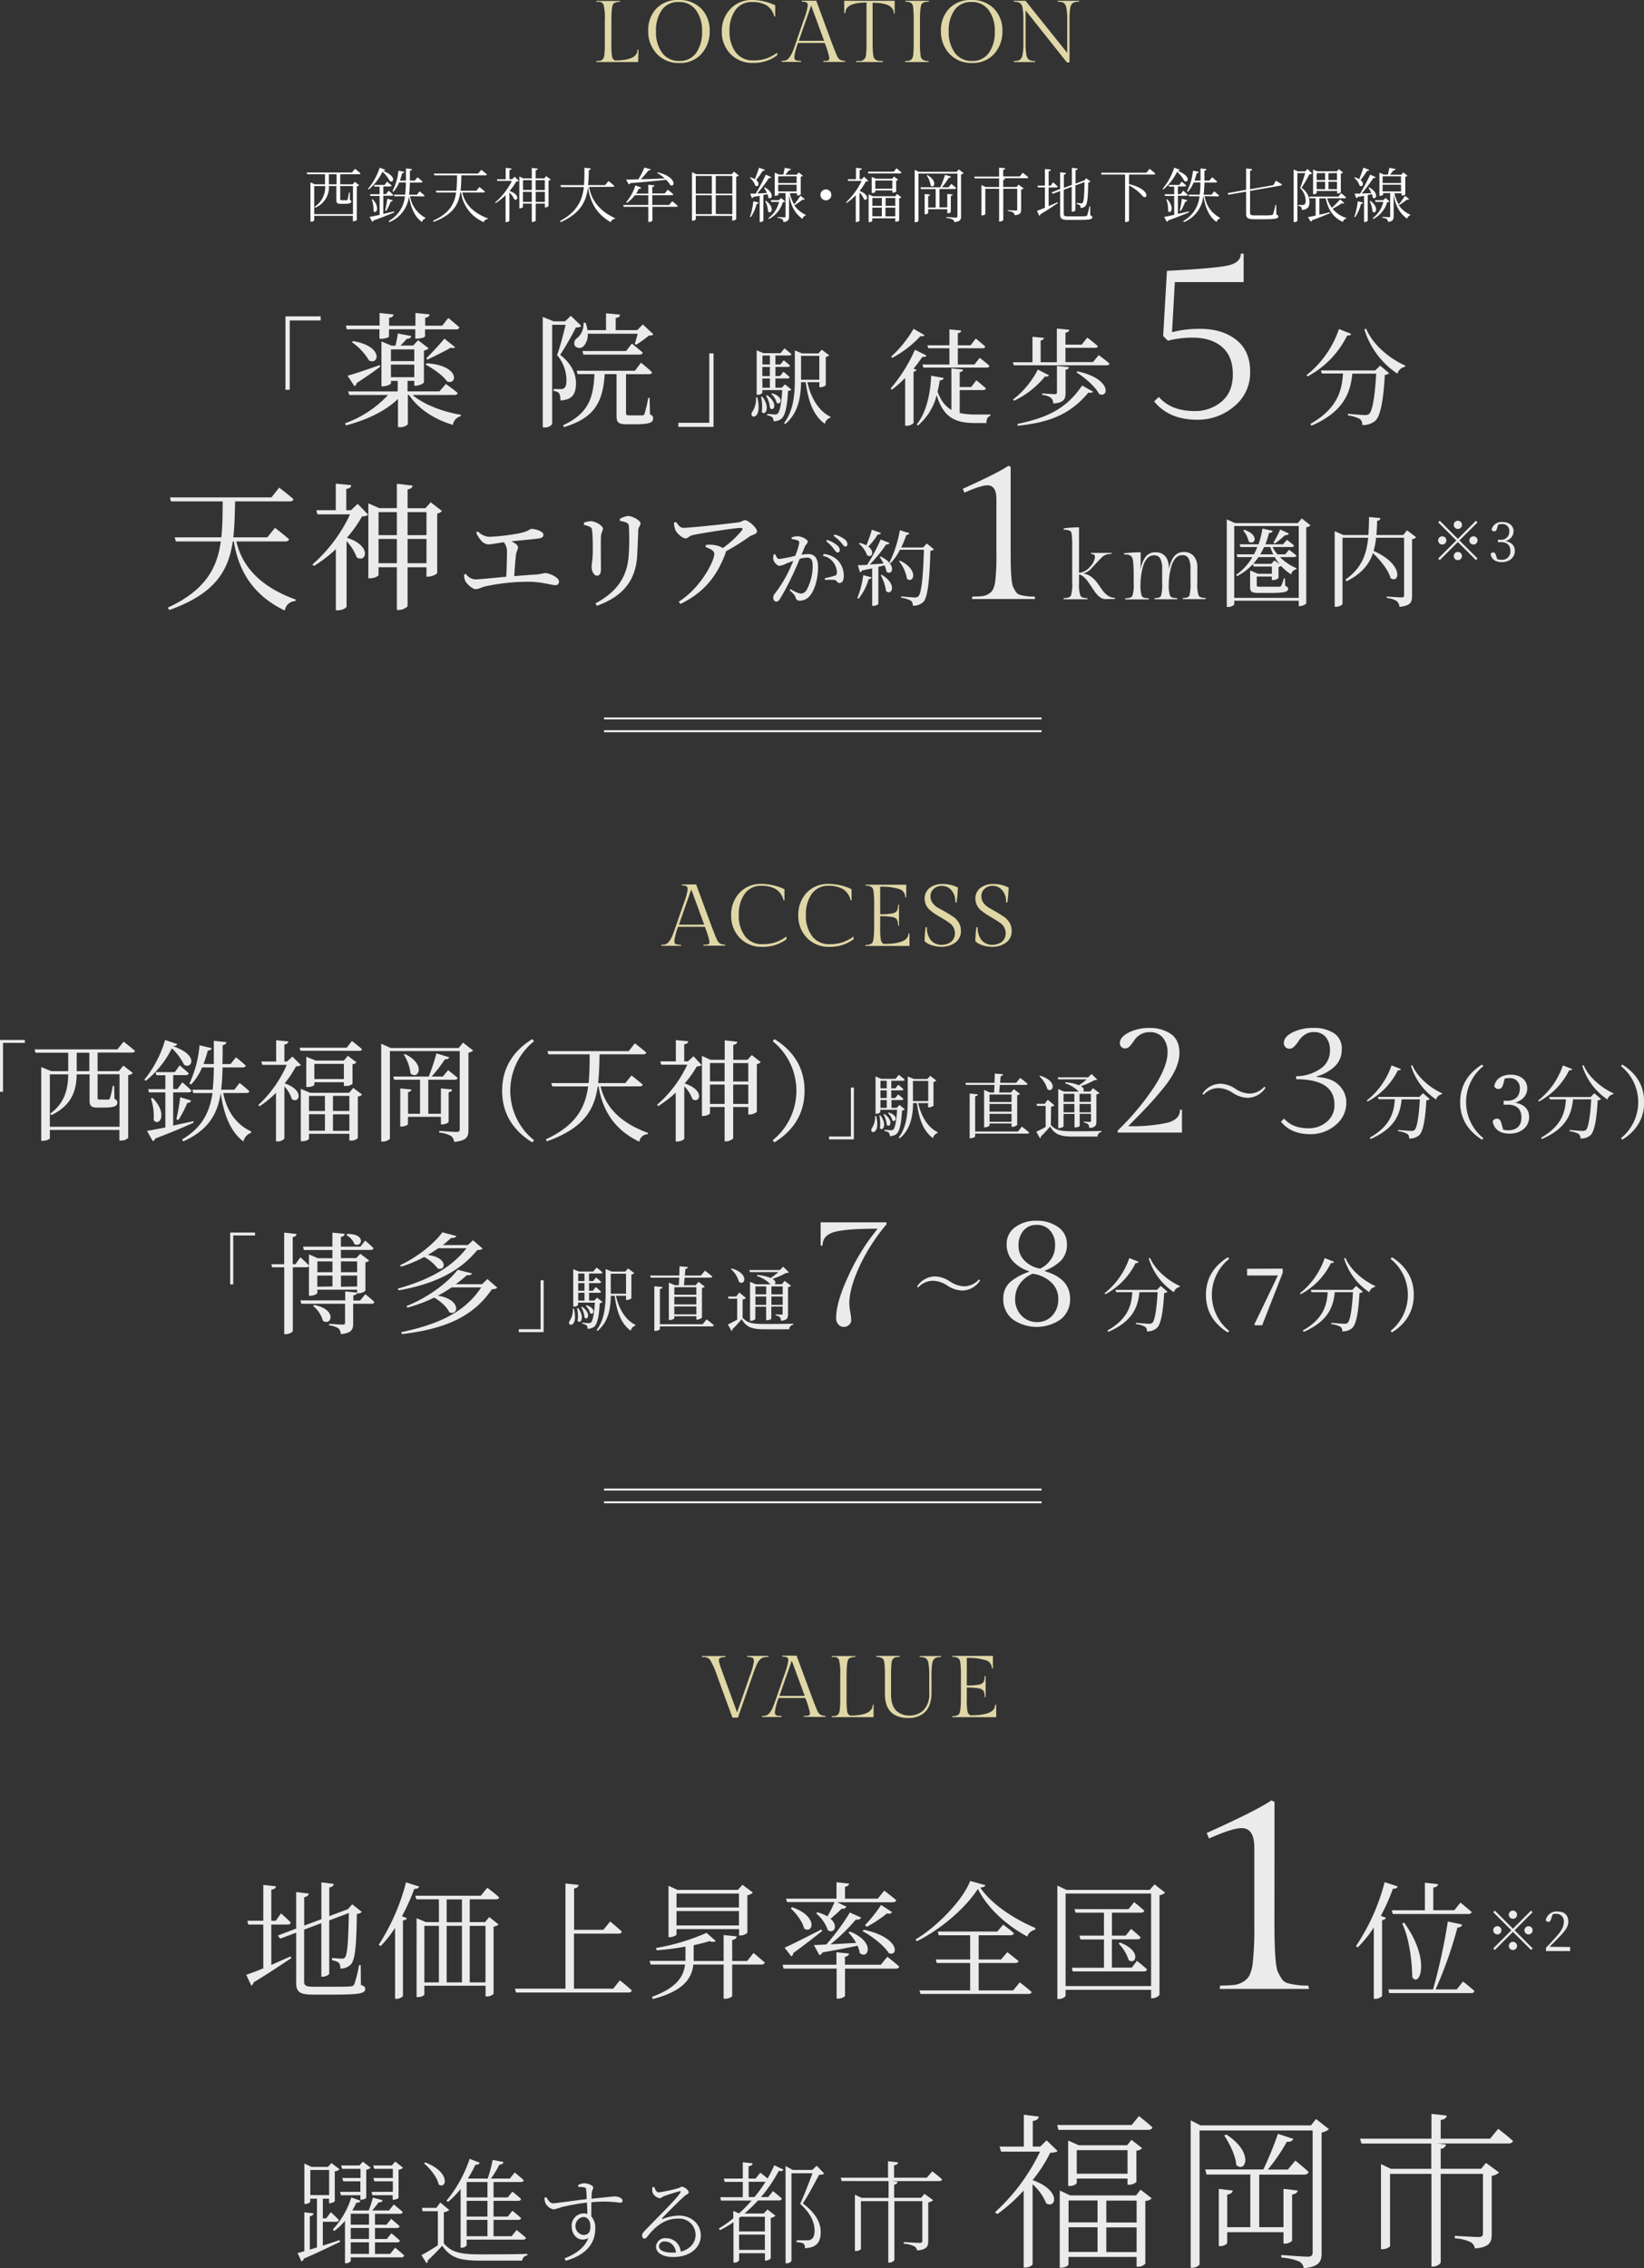 <svg xmlns="http://www.w3.org/2000/svg" viewBox="0 0 488.45 673.88"><rect x="0" y="0" width="488.45" height="673.88" fill="#333333" stroke="none"/><defs><style>.cls-1{opacity:0.9;}.cls-2{fill:#fff;}.cls-3{fill:#e0d7a7;}.cls-4{fill:none;stroke:#fff;stroke-miterlimit:10;stroke-width:0.55px;}</style></defs><title>アセット 37</title><g id="レイヤー_2" data-name="レイヤー 2"><g id="p"><g class="cls-1"><path class="cls-2" d="M80.61,583.82l5.72-2.54.23.53c-2.66,1.71-6.37,4.28-11.17,7.16a1.63,1.63,0,0,1-.72,1l-1.52-3.22c1.06-.34,2.88-1,5.08-1.93v-13H73.76l-.27-1.14h4.74V560.05l3.78.41c-.11.53-.41.87-1.4,1v9.23h1.33l1.55-2.19s1.85,1.63,2.91,2.72a.85.85,0,0,1-.94.61H80.61Zm26.62,5.94c1,.34,1.28.65,1.28,1.18,0,1.36-1.63,1.7-9.8,1.7H93c-3.78,0-5-.72-5-3.41v-15L83.26,576l-.72-.91L88,573V562.17l3.74.45c-.07.49-.45.91-1.36,1.06v8.44l5.11-1.89V559.29l3.67.45c-.07.53-.37.91-1.32,1.06v8.52l5.15-1.93.34-.11,1.32-1.48,2.84,2.27a2.38,2.38,0,0,1-1.47.61c-.12,10-.57,13.66-1.78,15a4.18,4.18,0,0,1-3.15,1.21,2.26,2.26,0,0,0-.45-1.74,4.7,4.7,0,0,0-2-.72v-.68c.87.08,2.23.19,2.84.19a1.11,1.11,0,0,0,1-.34c.71-.8,1-4.47,1.17-13.21l-5.83,2.19v15.79c0,.34-1,.94-1.93.94h-.42V571.4l-5.11,1.93v15.41c0,1.14.42,1.55,2.8,1.55h5.64c2.65,0,4.55,0,5.38-.11a1.25,1.25,0,0,0,1.06-.57,37.32,37.32,0,0,0,1.44-5.75h.49Z"/><path class="cls-2" d="M124.57,560.54c-.19.41-.61.72-1.48.68a61.41,61.41,0,0,1-3.67,8.14l1.48.57c-.16.37-.5.6-1.18.68v22.48a2.65,2.65,0,0,1-1.89.8h-.45V572.8a33.9,33.9,0,0,1-4.28,5.42l-.57-.38a63.41,63.41,0,0,0,8.1-18.55Zm15,3.78v6.78h4.54l1.25-1.51,2.77,2.19a2.27,2.27,0,0,1-1.48.64v20a2.79,2.79,0,0,1-2,.76h-.38V590H126.08v2.61c0,.19-.72.76-1.93.76h-.38V569.93l2.77,1.17h3.86v-6.78h-6.7l-.31-1.06h19.46l1.93-2.38s2.2,1.63,3.52,2.88c-.11.41-.45.56-.94.56ZM126.08,589h4.32V572.2h-4.32Zm11.17-24.65h-4.54v6.78h4.54ZM132.71,589h4.54V572.2h-4.54Zm6.85-16.77V589h4.69V572.2Z"/><path class="cls-2" d="M184.16,588.4s2.23,1.7,3.56,3c-.12.42-.42.61-1,.61H153.31l-.31-1.14h15V559.63l3.93.42c-.11.53-.41.9-1.36,1.06v12.26h8.71l2-2.46s2.15,1.74,3.48,3c-.11.42-.42.61-.95.61H170.53v16.35h11.66Z"/><path class="cls-2" d="M223.88,580.26s2,1.67,3.33,2.84c-.08.42-.49.61-1,.61h-8.67V593c0,.34-1.1.87-2.05.87H215V583.71h-9c-.42,3.86-2.65,7.83-12,10.22l-.34-.61c7.38-2.69,9.42-6,9.88-9.61H193.33l-.35-1.1h10.68v-4.24a80.73,80.73,0,0,1-8.56,1.1l-.18-.69a62.44,62.44,0,0,0,15-4.5l2.77,2.46a2,2,0,0,1-1.82,0c-1.36.42-3,.84-4.77,1.21v4.7H215v-7.72l3.9.41c-.11.53-.42.91-1.36,1.06v6.25H222ZM201,574.77c0,.23-1.06.8-2,.8h-.38V560.31l2.65,1.21h17.94l1.4-1.51,3.07,2.31a2.83,2.83,0,0,1-1.63.79v11.17a3.24,3.24,0,0,1-2.08.79h-.38v-1.89H201Zm0-12.15v4.13h18.55v-4.13Zm18.55,9.46v-4.27H201v4.27Z"/><path class="cls-2" d="M263.63,581.4s2.2,1.66,3.52,2.91c-.07.42-.45.61-1,.61H251.06V593c0,.3-1.1.83-2,.83h-.49v-8.93H232.81l-.3-1.14h16v-3.71l3.74.38c-.07.49-.38.83-1.21.95v2.38H261.7Zm-19.34-7.65c-2,1.55-4.85,3.82-8.6,6.55a1.37,1.37,0,0,1-.57,1l-2-2.61c1.85-.8,6.36-3.07,10.9-5.41Zm-10.76-9.62h15v-4.88l3.74.42c-.07.45-.38.79-1.21.94v3.52h9.73l1.93-2.38s2.2,1.66,3.56,2.84c-.11.41-.49.6-1,.6H248.75l2.73,1.33a1.22,1.22,0,0,1-1.4.57,38.08,38.08,0,0,1-3.33,3c2.49,2.12,1,4.61-.8,3.4a11.25,11.25,0,0,0-3.48-5l.38-.31a12.08,12.08,0,0,1,3,1.21,45.22,45.22,0,0,0,2.12-4.24H233.87Zm1.82,2.54c8,2.8,6.1,8.1,3.56,6.32-.45-2-2.39-4.54-4-6Zm20.52,3.1a1.34,1.34,0,0,1-1.55.53,56.81,56.81,0,0,1-7.57,7.39l7.61-.42a15.36,15.36,0,0,0-2.28-3.1l.42-.27c7.76,3.07,5.45,8.48,2.95,6.4a7.57,7.57,0,0,0-.68-2.2c-2.5.57-5.87,1.18-10.41,2a1.26,1.26,0,0,1-.91.8l-1.63-3c.91,0,2.16-.08,3.68-.16a65.78,65.78,0,0,0,7-9.5Zm.76,3.6c10.82,2.27,10.37,8.14,7.42,6.93-1.33-2.23-5.08-5.07-7.8-6.55Zm8.44-5.22a1.33,1.33,0,0,1-1.52.34,37.76,37.76,0,0,1-6,4L257,572a40.77,40.77,0,0,0,4.77-6Z"/><path class="cls-2" d="M292.75,560.12c-.08.46-.57.61-1.52.72,3.41,4.92,9.73,9.16,16.39,12l-.07.53a3.12,3.12,0,0,0-2.35,2c-6.13-3.29-11.92-8.51-14.65-14.16-3.63,5.65-11.13,12.16-18.17,15.56l-.34-.53c6.36-3.78,14.12-11.77,16.2-17.37ZM303,589s2.16,1.63,3.52,2.88c-.11.42-.53.57-1.06.57H273.52l-.35-1.06h15.07v-8.14h-9.92l-.3-1.06h10.22V575h-9.35l-.26-1.1h17.68l1.74-2.05s2,1.44,3.18,2.54c-.08.42-.5.61-1,.61h-9.46v7.19h6.66l1.86-2.16s2,1.52,3.33,2.65c-.12.38-.49.57-1,.57H290.78v8.14H301Z"/><path class="cls-2" d="M346.17,562.35a3.21,3.21,0,0,1-1.67.76v29.61a2.89,2.89,0,0,1-2.08,1H342v-2.5h-25.4v1.71c0,.34-.91,1-2,1h-.45V560.23l2.68,1.29h24.76l1.44-1.63ZM342,590.1V562.62h-25.4V590.1Zm-4.2-7.49s1.85,1.44,3,2.53a.86.86,0,0,1-.95.61H318.72l-.26-1.1H328v-8.4H321l-.3-1.14H328V568.3h-8.44l-.31-1.06h16.06l1.66-2.08s1.86,1.47,3,2.53c-.11.42-.45.61-1,.61h-8.6v6.81h4.09l1.59-2s1.74,1.4,2.84,2.5c-.07.42-.45.61-1,.61h-7.54v8.4h5.91Zm-5-5.42c6.55,2.47,4.62,6.78,2.54,5.19a11.92,11.92,0,0,0-3-4.92Z"/><path class="cls-2" d="M378.65,571.6q0,12,1,14.23a17.61,17.61,0,0,0,1.15,2.1,3.17,3.17,0,0,0,1.85,1.33,22.47,22.47,0,0,0,6.08.69l.18,1H362.36l.17-1a35.87,35.87,0,0,0,4.07-.18,6.44,6.44,0,0,0,2.75-.94,5.15,5.15,0,0,0,1.8-1.76,11.41,11.41,0,0,0,1-3.38,93.38,93.38,0,0,0,.52-12.09V549q0-5.84-3.77-5.83-2.75,0-9.69,3.08l-.69-1.63q14.83-6.68,19.21-9.68l.94.42Z"/><path class="cls-2" d="M415.29,560.5c-.15.42-.61.72-1.44.68a58.31,58.31,0,0,1-3.6,8.06l1.52.57c-.11.34-.49.61-1.14.72v22.53a2.76,2.76,0,0,1-2,.83h-.46v-21.2a34.54,34.54,0,0,1-4.77,5.91l-.53-.38a61.38,61.38,0,0,0,8.52-19Zm19.38,28.24s2.12,1.63,3.41,2.84a.9.9,0,0,1-1,.61H412.75l-.26-1.1h13.29a177.29,177.29,0,0,0,4.39-20.18l4.24.91c-.12.49-.53.87-1.4.91a120.17,120.17,0,0,1-6.48,18.36h6.29Zm-11.32-21.16V559.4l3.9.42c-.07.53-.45.91-1.4,1v6.74h6.25l1.82-2.27s2,1.63,3.33,2.8c-.12.42-.46.6-1,.6H413.81l-.3-1.13Zm-6.17,3.67c8.07,11.13,4.58,19.38,2.43,16.24-.08-3.82-.65-11-3-16Z"/><path class="cls-2" d="M449.51,573.06l5.37-5.37.47.47L450,573.53l5.37,5.37-.47.47L449.51,574l-5.38,5.39-.47-.48,5.38-5.38-5.37-5.37.47-.47Zm-4.63,1.69a1.22,1.22,0,1,1,1.22-1.22A1.22,1.22,0,0,1,444.88,574.75Zm3.41-5.86a1.22,1.22,0,1,1,1.22,1.22A1.23,1.23,0,0,1,448.29,568.89Zm2.44,9.28a1.22,1.22,0,1,1-1.22-1.22A1.23,1.23,0,0,1,450.73,578.17Zm3.42-5.86a1.22,1.22,0,1,1-1.22,1.22A1.23,1.23,0,0,1,454.15,572.31Z"/><path class="cls-2" d="M466.5,578.49v1.22h-7.17v-1c1-1,2-2.13,2.79-3,1.79-1.93,2.51-3.27,2.51-4.63a2.21,2.21,0,0,0-2.25-2.46,3.66,3.66,0,0,0-1.07.15l-.41,1.25c-.19.7-.44,1-.86,1a.88.88,0,0,1-.78-.5,3.23,3.23,0,0,1,3.48-2.57c2.2,0,3.22,1.22,3.22,3,0,1.5-.78,2.67-3.38,5.27-.46.49-1.29,1.32-2.18,2.2Z"/></g><g class="cls-1"><path class="cls-2" d="M95.92,667.21c1.57-.51,3.27-1.05,4.94-1.63l.21.51c-2.63,1.23-6.17,3-10.81,5a1.25,1.25,0,0,1-.68.85l-1.16-2.52c.51-.1,1.19-.31,2-.54V657.32l2.76.31c-.07.44-.41.75-1.13.85v9.93l2.12-.65V653.27h-2v.92c0,.17-.61.64-1.46.64h-.28v-12l2.15,1h4.84l1.06-1.15,2.42,1.87a2.74,2.74,0,0,1-1.43.61V654c0,.17-.92.62-1.47.62h-.24v-1.33H95.92v5.83h1l1.37-1.84s1.5,1.36,2.38,2.31c-.06.38-.4.55-.85.55H95.92Zm1.87-15v-7.47H92.2v7.47Zm19.61,15.62s1.64,1.3,2.7,2.32c-.07.38-.41.55-.89.55h-15v1.09a1.66,1.66,0,0,1-1.44.65h-.27V659.85a17.09,17.09,0,0,1-3.17,3l-.48-.4a24.83,24.83,0,0,0,5.53-9.55l2.76,1a1.17,1.17,0,0,1-1.26.55,24.12,24.12,0,0,1-1.2,2.32h4.88a35.91,35.91,0,0,0,1.23-3.82l2.9.78c-.11.41-.55.69-1.23.65a26.39,26.39,0,0,1-1.88,2.39h5L117,655s1.64,1.3,2.66,2.22c-.1.38-.41.55-.92.55h-7.33V661h3.44l1.37-1.74s1.53,1.26,2.52,2.18c-.07.38-.41.55-.85.55h-6.48v3.27h3.51l1.36-1.71s1.54,1.23,2.53,2.19c-.07.37-.41.51-.85.51h-6.55v3.44h4.5Zm-10.33-16.61v-3.1H102l-.31-1h5.42V644.4h-5.46l-.3-1h5.45l1-1.13,2.35,1.81a2.5,2.5,0,0,1-1.33.58V653c0,.21-.92.58-1.47.58h-.27v-1.33h-5.76l-.31-1Zm2.56,6.52h-5.42V661h5.42Zm0,4.23h-5.42v3.27h5.42Zm-5.42,7.7h5.42v-3.44h-5.42Zm12.51-18.45v-3.1h-5.49l-.31-1h5.8V644.4H111.2l-.31-1h5.53l1-1.16,2.32,1.84a2.17,2.17,0,0,1-1.33.58V653c0,.21-.89.58-1.47.58h-.27v-1.33h-6l-.3-1Z"/><path class="cls-2" d="M131.87,666.57c2.45,2.79,5.15,3.24,11,3.24,4.1,0,9.65,0,13.81-.14v.48a1.64,1.64,0,0,0-1.53,1.53H142.92c-6.21,0-9-.75-11.53-4.43-1.23,1.4-3.17,3.34-4.33,4.4a.63.63,0,0,1-.34.78l-1.5-2.39a56.82,56.82,0,0,0,4.87-2.93V657h-4.53l-.21-1h4.3l1.16-1.6,2.69,2.25a3.63,3.63,0,0,1-1.63.65Zm-5.53-24.08c7.78,3,6.24,8.15,4,6.55-.41-2.12-2.56-4.74-4.37-6.28Zm10.51,7.91a26.54,26.54,0,0,1-3.72,3.82l-.48-.34a39,39,0,0,0,6.89-12.45l3,1.16c-.17.38-.54.65-1.29.58A34.72,34.72,0,0,1,139,647.3h5.9a41.08,41.08,0,0,0,1.47-5.56l3.24.65c-.11.41-.45.75-1.23.75a28.26,28.26,0,0,1-2.53,4.16h5.63l1.43-1.81s1.67,1.33,2.7,2.28c-.1.38-.41.55-.89.55h-8.08v4.57h4.23l1.36-1.7s1.6,1.22,2.59,2.18c-.07.37-.41.54-.82.54h-7.36v4.68h4.23l1.36-1.74s1.6,1.26,2.59,2.18c-.07.37-.41.54-.82.54h-7.36v4.85H152l1.5-1.84s1.68,1.33,2.77,2.32c-.07.37-.41.54-.89.54H138.65v1.71a1.83,1.83,0,0,1-1.53.68h-.27Zm1.8-2.08v4.57h6.18v-4.57Zm6.18,5.59h-6.18v4.68h6.18Zm0,5.66h-6.18v4.85h6.18Z"/><path class="cls-2" d="M171.81,649.18a4.57,4.57,0,0,1,1.76-.49c1,0,2.67.6,2.67,1.24s-.41,1-.44,1.7c0,.36,0,1-.06,1.66,4.44-.47,6.45-.69,7-.69.86,0,2.21.47,2.21,1.26,0,.39-.17.61-.64.61a36.2,36.2,0,0,0-8.62-.14c0,1.3,0,2.84,0,4.22a5,5,0,0,1,1.16,3.71c0,4.91-3.58,8-8.73,9.45l-.39-.71c3.33-1.27,6.06-3.25,7.05-6-2.67,1.35-4.93-.74-4.93-3.55a3.6,3.6,0,0,1,3.56-3.8,3.44,3.44,0,0,1,1.1.16c0-.88-.06-2.12-.11-3.39a69.11,69.11,0,0,0-7.52,1.35,14.11,14.11,0,0,1-2.43.69,3.58,3.58,0,0,1-2.39-1.87,4.71,4.71,0,0,1-.3-1.57l.55-.22c.52.88,1.07,1.84,2,1.84s6.72-.88,10-1.24c0-1-.08-1.92-.14-2.67,0-.58-.16-.71-.6-.82a9.37,9.37,0,0,0-1.79-.14Zm3.6,12.29c0-1.88-1-2.76-2.14-2.76a2.7,2.7,0,0,0,0,5.34C174.64,664.05,175.41,663.42,175.41,661.47Z"/><path class="cls-2" d="M194.36,649.79c.33.74.63,1.6,1.35,1.6a40.83,40.83,0,0,0,5.92-1.27c.49-.17.6-.41.93-.41.72,0,2.07,1,2.07,1.68,0,.46-.55.44-1.51,1.34-1.3,1.16-5,4.85-6.34,6.28-.16.17-.05.39.17.28a13.24,13.24,0,0,1,4.76-1c3.53,0,6.58,2.37,6.5,6.11-.08,3.39-3.11,6.2-8.23,6.2-3,0-5.07-1.21-5.07-3.08a2.69,2.69,0,0,1,2.94-2.51,4.35,4.35,0,0,1,4.41,4c2.87-.74,4.35-2.72,4.41-4.9a4.87,4.87,0,0,0-5.21-4.93c-4,0-6.83,2.4-9.14,5.37-.36.44-.55.58-.91.58s-.66-.36-.63-1c0-.42.24-.75.8-1.35,4.71-4.9,9.5-9.5,10.57-11.35.19-.33.06-.44-.22-.36-.85.17-3.41,1-4.63,1.43-.52.22-.88.64-1.29.64a2.82,2.82,0,0,1-2.15-1.79,4.05,4.05,0,0,1,0-1.52Zm6.5,19.44c-.36-2.17-1.74-3.25-3.34-3.25a1.54,1.54,0,0,0-1.73,1.46c0,1,1.18,1.85,4,1.85C200.14,669.29,200.5,669.26,200.86,669.23Z"/><path class="cls-2" d="M225.89,645.53s1.23.93,2.16,1.76a41.05,41.05,0,0,0,2-3.95l2.72,1.29c-.23.4-.56.53-1.39.37a42,42,0,0,1-5.28,7.79h2.13l1.42-1.76a29.44,29.44,0,0,1,2.66,2.23c-.1.36-.4.53-.87.53h-6.23a41.13,41.13,0,0,1-4,3.88h5.71l1.09-1.19,2.39,1.85A2.6,2.6,0,0,1,229,659v12a2.1,2.1,0,0,1-1.46.67h-.27v-2.19h-7.66v2.12a1.63,1.63,0,0,1-1.46.66h-.23v-12a33.23,33.23,0,0,1-4,2.36l-.37-.47a33.73,33.73,0,0,0,4.32-3.05v-2.19l1.69.73a40.8,40.8,0,0,0,3.75-3.81h-9.09l-.23-1h6.7v-4.54h-5.38l-.26-1h5.64v-4.85l2.92.33c-.07.44-.37.77-1.2.87v3.65h2.09Zm-5.84,13.1-.46.37v4h7.66v-4.35Zm7.2,9.85v-4.54h-7.66v4.54Zm-3.08-15.69a45.83,45.83,0,0,0,3.28-4.54h-5v4.54Zm20.7-7c-.27.3-.7.37-1.5.37-1.19,2.22-3.41,6.43-4.84,8.52,3.91,2.92,5.31,5.81,5.31,8.46,0,3.15-1.26,4.65-4.68,4.85a1.81,1.81,0,0,0-.43-1.4,5.87,5.87,0,0,0-2.06-.4v-.56h3.22a1.69,1.69,0,0,0,1-.2c.73-.4,1.13-1.19,1.13-2.62,0-2.52-1.16-5.21-4.28-8,1-2.15,2.62-6.27,3.65-9.09h-6.24V671.8a1.72,1.72,0,0,1-1.49.66h-.26V643.57l2.15,1.16h5.81l1.29-1.26Z"/><path class="cls-2" d="M277,645.16s1.79,1.33,2.92,2.39c-.1.33-.46.5-.93.5H265l1.72.2a1.09,1.09,0,0,1-1.06.83V653h8l1-1.17,2.59,1.89a2.65,2.65,0,0,1-1.46.64v11.54c0,1.46-.36,2.52-3.31,2.75a1.74,1.74,0,0,0-.8-1.22,7.85,7.85,0,0,0-3.15-.77v-.5s3.81.24,4.61.24.89-.2.89-.7V654h-8.29V671.4c0,.33-.79.87-1.46.87h-.36V654h-8.13v14.2c0,.2-.73.63-1.46.63h-.33V652.1l2,.93h8v-5H250.07l-.3-1h14.07v-4.88l3,.33c-.07.43-.4.77-1.2.87v3.68h9.72Z"/><path class="cls-2" d="M314.26,639.14a3.81,3.81,0,0,1-2.21.45,42.49,42.49,0,0,1-5.25,8.16c8.66,3.1,6.91,8.61,4.05,6.91A15.39,15.39,0,0,0,306.8,649v23.73c0,.3-.95,1-2.26,1h-.4V650.85a49.11,49.11,0,0,1-7.81,7l-.7-.55a58.34,58.34,0,0,0,13.37-18H297.44l-.46-1.5h7.21v-9.47l4.46.55c-.1.65-.65,1.16-1.8,1.31v7.61h2.2l1.9-1.86Zm24.13-10.42s2.45,1.91,4,3.36c-.1.55-.65.75-1.35.75H314.46l-.35-1.45h22.12Zm.5,21.88,3.3,2.55a2.47,2.47,0,0,1-1.9.76v18.67a3,3,0,0,1-2.25.9h-.35v-2.9H317.46v2.25c0,.25-.9.95-2.25.95h-.35V650.85L318,652.3h19.53ZM335,649.1v-1.8H319.91v1.3c0,.25-.85.9-2.15.9h-.4V636l3.15,1.4h14.37l1.3-1.6,3.16,2.46a2.56,2.56,0,0,1-1.7.75v9.26a3,3,0,0,1-2.21.85Zm-17.52,4.71v6.5h8.61v-6.5Zm0,15.27h8.61v-7.31h-8.61ZM335,645.85v-7H319.91v7Zm-6.3,8v6.5h9v-6.5Zm9,15.27v-7.31h-9v7.31Z"/><path class="cls-2" d="M394.86,632.63a5.07,5.07,0,0,1-2.2,1v35.85c0,2.25-.5,4-5.31,4.45a2.64,2.64,0,0,0-1.35-2,15.89,15.89,0,0,0-5.31-1.15V670s6.51.5,7.81.5c1.15,0,1.5-.4,1.5-1.35V633H356.41v39.7c0,.4-1,1.1-2.2,1.1h-.45V630l2.95,1.5H389.5l1.5-1.91Zm-30.24,30.59v3.15c0,.4-1.05,1-2,1h-.5v-17l4.15.5c-.1.6-.55,1-1.65,1.2v9.67h6.86V646.1h-13l-.4-1.51h17.27A102.64,102.64,0,0,0,379.69,634l4.56,1.5c-.2.6-.86.95-1.91.85a53.64,53.64,0,0,1-5.65,8.26h5.95l2.21-2.65s2.4,1.9,3.95,3.35c-.15.56-.65.81-1.35.81H374.13v15.62h7.21V650.35l4.21.5c-.1.6-.55,1-1.65,1.2v13.57c0,.4-1.11,1-2.06,1h-.5v-3.4Zm-.25-29c8.36,5.41,5.66,11.52,2.95,9.06-.2-2.8-2.05-6.51-3.6-8.81Z"/><path class="cls-2" d="M445.12,632.53s2.71,2,4.41,3.6c-.15.5-.7.75-1.4.75H427.05l2.6.3a1.65,1.65,0,0,1-1.6,1.26v5.95h12l1.45-1.75,3.9,2.85a4,4,0,0,1-2.2,1v17.42c0,2.2-.55,3.8-5,4.15a2.61,2.61,0,0,0-1.2-1.85,12,12,0,0,0-4.75-1.15v-.75s5.75.35,7,.35c1,0,1.35-.3,1.35-1V645.9H428.05v26.23c0,.5-1.2,1.3-2.2,1.3h-.55V645.9H413v21.42c0,.3-1.1.95-2.2.95h-.5V643l2.95,1.4h12v-7.51H404.52l-.45-1.45H425.3v-7.36l4.55.5c-.1.65-.6,1.15-1.8,1.31v5.55h14.67Z"/></g><g class="cls-1"><path class="cls-2" d="M0,309H7.38v.86H.9v14.54H0Z"/><path class="cls-2" d="M29,318.26h6.31l1.34-1.64,2.82,2.19a2.06,2.06,0,0,1-1.38.62v18.65a2.85,2.85,0,0,1-2.19.79h-.43v-3.14H14.81v2.45c0,.23-.82.78-2.13.78h-.43V317.05l2.95,1.21h5.07v-5.47H10.55l-.29-1H34.89l1.83-2.29s2.1,1.61,3.37,2.72c-.06.36-.39.52-.85.52H29Zm0,.91v6.94c0,.46.09.59.68.59H30.9a9.66,9.66,0,0,0,1.24,0,.56.56,0,0,0,.5-.32,25.47,25.47,0,0,0,.85-3.73h.42l.1,3.86c.69.29.85.62.85,1.11,0,1-.92,1.47-4.09,1.47H29c-2.09,0-2.39-.65-2.39-2.29v-7.59H22.79c-.1,4.26-1.08,9.06-7.53,12.11l-.36-.43c4.52-3.3,5.3-7.52,5.37-11.68H14.81v15.57h20.7V319.17Zm-2.46-.91v-5.47H22.79v5.47Z"/><path class="cls-2" d="M54.69,316.33a17,17,0,0,0-3.63-4.85,28.75,28.75,0,0,1-7.75,9.66l-.43-.33A33.93,33.93,0,0,0,49.06,309l3.57,1.21c-.1.36-.42.62-1.28.62C59.5,313.61,56.75,317.86,54.69,316.33Zm2.82,17.24c-2.56,1.17-6.22,2.74-11.39,4.71a1.15,1.15,0,0,1-.72.78L43.67,336c1.17-.17,3.1-.56,5.46-1V324.57H44.26l-.23-.95h5.1v-4.15H46.48l-.26-.92h5.72l1.44-2s1.67,1.4,2.69,2.35c-.1.36-.43.53-.89.53H51.45v4.15H52.7l1.47-2s1.7,1.41,2.71,2.46c-.09.36-.39.52-.85.52H51.45v9.88c1.87-.43,3.9-.85,6-1.31ZM45.3,326.21c4.62,4.48,2.16,8.7.36,6.64a17.12,17.12,0,0,0-.82-6.51Zm7.1,6.34A64.43,64.43,0,0,0,53.55,326l3.24,1a1.09,1.09,0,0,1-1.15.69A30.71,30.71,0,0,1,53,332.78Zm13.91-7.78c1.17,5.79,4.22,9.52,8.34,11.41l-.07.4a3.56,3.56,0,0,0-2.26,2.58c-3.72-2.81-5.82-7.78-6.73-14.39h0c-1,6.25-3.66,11-11.15,14.36l-.36-.56c5.92-3.5,8.18-8,9.06-13.8H57.41l-.23-1h6c.23-2,.33-4.26.36-6.61h-3.5a16.73,16.73,0,0,1-3.27,5.07l-.49-.3a33.22,33.22,0,0,0,3-11.35l3.63.85c-.13.39-.46.69-1.18.72a36.52,36.52,0,0,1-1.27,4h3.07c0-2.16,0-4.45,0-6.91l3.76.4c-.1.45-.39.78-1.14.91,0,2,0,3.83-.07,5.6h2.42l1.61-2s1.8,1.4,2.91,2.48c-.1.36-.43.53-.89.53h-6c-.06,2.35-.16,4.58-.42,6.61h3.92l1.54-2a37,37,0,0,1,2.91,2.45c-.06.36-.39.53-.85.53Z"/><path class="cls-2" d="M89.41,316.46a2.3,2.3,0,0,1-1.47.36,29.48,29.48,0,0,1-3.37,5.07c6.08,2.06,4.28,6.18,2.16,4.68a10.68,10.68,0,0,0-2.23-3.8v15.51a2.45,2.45,0,0,1-2.09.85H82V324.7a31.19,31.19,0,0,1-4.87,4l-.39-.36a36.35,36.35,0,0,0,8.47-11.94H77.93l-.3-1h4.42v-6.32l3.63.36c-.07.46-.36.79-1.18.89v5.07h.75l1.64-1.47Zm-.13-4.26-.26-.91h14l1.53-2s1.87,1.41,3,2.45c-.07.36-.36.49-.82.49Zm18.29,13a1.62,1.62,0,0,1-1.25.59v12.37a2.81,2.81,0,0,1-2.12.72h-.4v-2h-12v1.48c0,.19-.79.72-2,.72h-.43V323.52l2.82,1.18h11.55l1.21-1.47Zm-5.4-2.51v-1.15H93.4v.75c0,.2-.78.69-2.06.69H91v-9l2.81,1.14h8.34l1.21-1.41,2.55,1.93a1.6,1.6,0,0,1-1.17.53v5.85a2.86,2.86,0,0,1-2.06.63ZM91.8,325.62v4.48h4.74v-4.48Zm0,10.34h4.74v-4.91H91.8Zm10.37-15.35V316.1H93.4v4.51Zm-3.24,5v4.48h4.87v-4.48ZM103.8,336v-4.91H98.93V336Z"/><path class="cls-2" d="M140.58,312.14a2.8,2.8,0,0,1-1.4.65v23c0,1.93-.5,3.14-4.26,3.5a2.43,2.43,0,0,0-.91-1.77,8.83,8.83,0,0,0-3.5-1V336s4.25.33,5.16.33c.72,0,.92-.3.92-.85V312.3H115.85v25.88c0,.36-.95,1-2.13,1h-.45V310.11l2.81,1.28h20.18l1.31-1.61Zm-19.37,19.69V334c0,.26-1,.72-1.86.72h-.43V323.39l3.31.33c-.07.39-.33.69-1,.78v6.42h3.57V320.81h-7.69l-.26-.95h10.54a70.91,70.91,0,0,0,2.29-6.87l3.79,1.14c-.16.4-.56.66-1.28.59a40.37,40.37,0,0,1-3.95,5.14h3.33l1.57-1.9s1.74,1.34,2.85,2.32a.81.81,0,0,1-.88.53h-7.86v10.11H131v-7.53l3.3.33c0,.39-.29.69-1,.78v8.81c0,.26-1,.78-1.9.78H131v-2.26Zm-.85-18.64c6.42,3.14,3.83,7.81,1.61,5.75a12.92,12.92,0,0,0-2-5.59Z"/><path class="cls-2" d="M158.12,308.74l.56.62a18.86,18.86,0,0,0,0,29.44l-.56.62c-4.51-2.81-8.93-7.46-8.93-15.34S153.61,311.55,158.12,308.74Z"/><path class="cls-2" d="M178.44,322.8c1.21,5.17,4.81,10.44,14.1,13.81l-.06.36a2.6,2.6,0,0,0-2.52,2.26c-8.54-4.09-11.16-10.77-12.11-16.43h-.26c-1,7.1-4.32,12.47-15.08,16.3l-.36-.56c8.93-4.16,11.71-9.32,12.6-15.74H164.08l-.29-1h11.09c.29-2.65.29-5.46.32-8.54H162.9l-.23-.95h24.12l1.83-2.32s2.12,1.61,3.4,2.75c-.1.36-.43.52-.88.52h-13c-.07,3.08-.13,5.93-.43,8.54h8.08l1.84-2.26s2.06,1.61,3.33,2.72c-.09.36-.42.52-.88.52Z"/><path class="cls-2" d="M208.48,316.46a2.52,2.52,0,0,1-1.47.39,28.9,28.9,0,0,1-3.6,5.07c6.18,2,4.48,6.15,2.32,4.65a10.92,10.92,0,0,0-2.42-3.83v15.54c0,.23-.85.88-2.09.88h-.46V324.64a32.68,32.68,0,0,1-5.2,4l-.36-.36a36,36,0,0,0,9-11.94h-7.75l-.26-1h4.61v-6.32l3.67.36c0,.46-.36.79-1.18.89v5.07h1.11l1.64-1.51Zm17.54-.89a1.9,1.9,0,0,1-1.15.59v14.2a3.66,3.66,0,0,1-2.16.79h-.39v-2.23h-4.48v9.19c0,.33-1.11,1-2.06,1h-.49V328.92h-4.35v1.83c0,.3-1,.82-2,.82h-.39V313.74l2.58,1.15h4.19V309.1l3.73.42c-.07.46-.33.79-1.18.92v4.45h4.22l1.27-1.41Zm-15.08.27v5.46h4.35v-5.46ZM215.29,328v-5.76h-4.35V328Zm2.55-12.13v5.46h4.48v-5.46ZM222.32,328v-5.76h-4.48V328Z"/><path class="cls-2" d="M230.11,308.74c4.52,2.81,8.93,7.46,8.93,15.34s-4.41,12.53-8.93,15.34l-.55-.62a18.88,18.88,0,0,0,0-29.44Z"/><path class="cls-2" d="M253.7,338.53h-7.38v-.85h6.48V323.13h.9Z"/><path class="cls-2" d="M260.31,331.55c1.46,6-2.37,5.34-1.23,3.59a6,6,0,0,0,.92-3.59Zm8.52-1.93a1.24,1.24,0,0,1-.83.31c-.23,4.17-.77,6.23-1.65,7a3,3,0,0,1-2,.6,1.33,1.33,0,0,0-.29-1,2.75,2.75,0,0,0-1.29-.5v-.33c.6,0,1.54.12,1.92.12a.91.91,0,0,0,.7-.2c.5-.44.94-2.34,1.15-5.88h-5v.69a1.38,1.38,0,0,1-1.19.48h-.22V319.83l1.66.71h4.27l1-1.19s1.08.83,1.75,1.46c-.06.21-.25.31-.54.31h-3.46v2.25h1.23l.83-1.06s1,.75,1.54,1.33c0,.23-.25.33-.52.33h-3.08v2.27H266l.85-1.08s1,.77,1.56,1.35c-.06.23-.25.34-.54.34h-3v2.31h1.56l.82-.86Zm-7.29,1.75c2.12,2.64.79,4.93-.1,3.83a10.89,10.89,0,0,0-.19-3.77Zm.06-10.25v2.25h1.86v-2.25Zm1.86,2.85H261.6v2.27h1.86Zm-1.86,5.19h1.86v-2.31H261.6Zm1.19,1.85c2.79,2,1.64,4.19.69,3.23a7.37,7.37,0,0,0-1-3.12Zm1.25-.46c3.06.92,2.14,3.11,1.1,2.36a4.36,4.36,0,0,0-1.33-2.19Zm8.77-2.79c.87,3.86,2.83,7.25,5.77,8.63l0,.25a2,2,0,0,0-1.38,1.52c-2.83-2.07-4.12-5.52-4.77-10.4h-1.14c-.07,3.56-.61,7.65-3.94,10.44L267,338c2.39-3.15,2.7-7.19,2.7-11.16v-7l1.84.75h4l.83-.94,1.83,1.4a1.41,1.41,0,0,1-.85.41v7.06a2.17,2.17,0,0,1-1.37.5h-.23v-1.27Zm-1.56-.6h4.54v-6h-4.54v6Z"/><path class="cls-2" d="M295.38,324.6c0-.65.06-1.42.1-2.25H287l-.17-.63h8.66c0-.93.07-1.89.07-2.75l2.45.21c0,.31-.29.52-.71.61l-.16,1.93h4.77l1.21-1.45s1.33,1,2.18,1.74c-.06.23-.29.34-.58.34h-7.64c-.07.81-.15,1.6-.21,2.25h3.48l.87-1,1.85,1.44a1.77,1.77,0,0,1-.85.39v8.81a2.23,2.23,0,0,1-1.42.56h-.25v-1H294v.56c0,.18-.66.58-1.37.58h-.25V323.83l1.75.77Zm8.22,10.14s1.36,1,2.17,1.75c-.06.23-.27.33-.56.33H289.73v.8c0,.2-.7.56-1.31.56h-.33V324.91l2.41.23c0,.29-.23.52-.77.58V336.2h12.71ZM294,325.2v2.23h6.54V325.2Zm0,5.1h6.54V328H294Zm6.54,3v-2.35H294v2.35Z"/><path class="cls-2" d="M312.22,334.26c1.48,1.63,3,1.86,6.71,1.86,2.46,0,5.77,0,8.33-.09v.29a1.43,1.43,0,0,0-1.19,1.38H319c-3.85,0-5.54-.52-7-3a35.86,35.86,0,0,1-2.77,3,.43.43,0,0,1-.25.5l-1.08-1.94a30.54,30.54,0,0,0,2.77-1.44v-6.23h-2.58l-.13-.62h2.42l.91-1.21,2,1.65a1.69,1.69,0,0,1-1,.41ZM309,319.62c5.36,1.52,3.94,5.29,2.19,4a8.11,8.11,0,0,0-2.39-3.83Zm5.44,1.08-.19-.6h9.06l1-1,1.71,1.67a1.52,1.52,0,0,1-.87.18,21.05,21.05,0,0,1-4,1.75c1,.63,1,1.27.62,1.61h2.17l.79-1,1.92,1.46a1.48,1.48,0,0,1-.9.39v8c0,1.17-.23,1.83-2.1,2a1.9,1.9,0,0,0-.32-1.08,2.13,2.13,0,0,0-1.27-.52v-.31s1.34.1,1.69.1.4-.1.4-.35v-2.07h-3.36v3.61c0,.1-.48.43-1.29.43h-.25v-4H316v3.63c0,.19-.66.58-1.35.58h-.23V323.58l1.71.75h4.37l-.1-.09a9.46,9.46,0,0,0-3.94-2.37l.11-.31a13.34,13.34,0,0,1,4,.89,19.2,19.2,0,0,0,2.29-1.75ZM316,325v2.38h3.21V325Zm3.21,5.5V328H316v2.5Zm1.54-5.5v2.38h3.36V325Zm3.36,5.5V328h-3.36v2.5Z"/><path class="cls-2" d="M350.6,329.71h.57v6.8H332.09v-.62a77,77,0,0,0,10.8-12.9q4-6.18,4-10.32a6.6,6.6,0,0,0-1.38-4.34,4.84,4.84,0,0,0-3.95-1.66,5.1,5.1,0,0,0-2.81.76A5.57,5.57,0,0,0,337,309.1a11.68,11.68,0,0,1-1.26,1.66,1.93,1.93,0,0,1-1.4.76,1.58,1.58,0,0,1-1.17-.45,1.52,1.52,0,0,1-.45-1.12c0-1.2.87-2.26,2.62-3.16a13.39,13.39,0,0,1,6.28-1.36,10.78,10.78,0,0,1,6.23,1.76c1.72,1.18,2.57,3.07,2.57,5.67q0,4.47-4.52,10.13-2.43,3-4.62,5.36t-6.09,6.26a50,50,0,0,0,11.57-1Q350.61,332.61,350.6,329.71Z"/><path class="cls-2" d="M362,323.28a6,6,0,0,0-4.41,2l-.34-.29a6.45,6.45,0,0,1,5.29-3,8.36,8.36,0,0,1,4.44,1.46,8.11,8.11,0,0,0,4.27,1.48,6,6,0,0,0,4.42-2.07l.33.32a6.44,6.44,0,0,1-5.29,3,8.36,8.36,0,0,1-4.44-1.46A8.08,8.08,0,0,0,362,323.28Z"/><path class="cls-2" d="M400,327.52a8.47,8.47,0,0,1-3.21,6.78,11.3,11.3,0,0,1-7.45,2.69q-5.76,0-8.76-3.72l.95-.9c1.65,1.9,4.06,2.86,7.24,2.86a8.19,8.19,0,0,0,5.42-1.91,6.32,6.32,0,0,0,2.29-5.14q0-7.51-11.38-7.52v-.9a12.72,12.72,0,0,0,6.88-2,6.35,6.35,0,0,0,3.16-5.73,5.91,5.91,0,0,0-1.23-3.88,4.43,4.43,0,0,0-3.62-1.5,4.54,4.54,0,0,0-2.62.78,6.11,6.11,0,0,0-1.71,1.69,10.75,10.75,0,0,1-1.31,1.69,2.07,2.07,0,0,1-1.5.79,1.66,1.66,0,0,1-1.71-1.67c0-1.23.86-2.3,2.59-3.19a13.68,13.68,0,0,1,6.26-1.33,10.78,10.78,0,0,1,6,1.55,5.31,5.31,0,0,1,2.36,4.78,6.73,6.73,0,0,1-2.22,5.24,12.51,12.51,0,0,1-5.16,2.81V320c3,.16,5.14,1,6.57,2.45A7.1,7.1,0,0,1,400,327.52Z"/><path class="cls-2" d="M416.22,317.63c-.12.29-.31.43-.9.36a21,21,0,0,1-9,9.29l-.24-.29a22.63,22.63,0,0,0,7.36-10.45Zm6.57,7.19,2,1.72a1.52,1.52,0,0,1-1,.38c-.29,5.43-.93,9.31-2.17,10.4a4.19,4.19,0,0,1-2.95.95,1.54,1.54,0,0,0-.52-1.35,7.27,7.27,0,0,0-2.72-.81l0-.38c1.21.11,3.26.28,3.85.28a1.35,1.35,0,0,0,1-.28c.76-.67,1.31-4.36,1.57-9.1h-5.4c-.41,4-1.69,8.52-9.24,11.79L407,338c6.36-3.59,7.19-7.85,7.41-11.4H409.6l-.21-.69H421.7Zm-3.19-8.38c1.55,3.72,5.43,6.84,8.88,8.41l-.07.26a2.21,2.21,0,0,0-1.72,1.57,18.64,18.64,0,0,1-7.47-10Z"/><path class="cls-2" d="M440.33,316.3l.41.45a13.72,13.72,0,0,0,0,21.43l-.41.45c-3.28-2.05-6.5-5.43-6.5-11.16S437.05,318.35,440.33,316.3Z"/><path class="cls-2" d="M446.66,322c-.29,1.05-.65,1.55-1.48,1.55a1.19,1.19,0,0,1-1.21-.88c.47-2.28,2.47-3.36,4.88-3.36,3,0,4.92,1.67,4.92,4.08,0,1.92-1.28,3.49-3.59,4.23,2.83.53,4.14,2.12,4.14,4.26,0,2.88-2.36,4.95-5.83,4.95-2.6,0-4.52-1.09-5-3.61a1.35,1.35,0,0,1,1.26-.84c.81,0,1.12.53,1.43,1.72l.43,1.54a5.32,5.32,0,0,0,1.5.19c2.59,0,3.93-1.45,3.93-3.83s-1.36-3.78-4.05-3.78h-1.24v-1.15h1c2.34,0,3.81-1.28,3.81-3.61a2.89,2.89,0,0,0-3.23-3.12,5.12,5.12,0,0,0-1.27.14Z"/><path class="cls-2" d="M467.12,317.63c-.12.29-.31.43-.9.36a21,21,0,0,1-9,9.29L457,327a22.61,22.61,0,0,0,7.35-10.45Zm6.57,7.19,2,1.72a1.58,1.58,0,0,1-1,.38c-.28,5.43-.93,9.31-2.17,10.4a4.19,4.19,0,0,1-2.95.95,1.54,1.54,0,0,0-.52-1.35,7.27,7.27,0,0,0-2.71-.81l0-.38c1.21.11,3.26.28,3.86.28a1.34,1.34,0,0,0,1-.28c.76-.67,1.31-4.36,1.57-9.1h-5.4c-.41,4-1.69,8.52-9.24,11.79l-.28-.39c6.35-3.59,7.19-7.85,7.4-11.4h-4.78l-.22-.69H472.6Zm-3.19-8.38c1.55,3.72,5.43,6.84,8.88,8.41l-.07.26a2.18,2.18,0,0,0-1.71,1.57,18.66,18.66,0,0,1-7.48-10Z"/><path class="cls-2" d="M482,316.3c3.28,2.05,6.5,5.43,6.5,11.17s-3.22,9.11-6.5,11.16l-.41-.45a13.74,13.74,0,0,0,0-21.43Z"/><path class="cls-2" d="M68.39,366.22h7.38v.86H69.3v14.54h-.91Z"/><path class="cls-2" d="M87,376.53v18.88c0,.36-1.11,1-2.09,1h-.46V376.53H80.87l-.27-.91h3.83v-9.39l3.7.42c-.1.46-.33.79-1.15.92v8.05h.82l1.44-2.06S90.88,375,91.79,376v-3.31l2.62,1.15h4.35V371.4H90.29l-.26-1h8.73v-4.16l3.66.36c-.09.46-.36.79-1.14.92v2.88h5.82l1.38-1.8a29.8,29.8,0,0,1,2.48,2.25c-.06.36-.39.53-.81.53h-8.87v2.42h4.55l1.24-1.28,2.62,2a2,2,0,0,1-1.12.55v8.44a3.32,3.32,0,0,1-2.09.76h-.39v-1.08H94.28v1c0,.23-1.08.82-2.13.82h-.36v-8.87c-.1.26-.39.39-.78.39Zm21.53,8a35,35,0,0,1,2.71,2.32.73.73,0,0,1-.81.52h-5.5v5.7c0,1.93-.39,3-3.66,3.33a2.68,2.68,0,0,0-.69-1.7,6,6,0,0,0-2.78-.88v-.49s3.34.23,4,.23.72-.17.72-.62v-5.57h-13l-.27-1h13.32V383.7l3.57.36c-.1.46-.4.68-1.15.82v1.53H107Zm-15.15,3.2c7,1.38,5,6.45,2.55,4.68A8.66,8.66,0,0,0,93,388Zm.92-12.95V378h4.48V374.8Zm4.48,7.46V379H94.28v3.31Zm2.52-7.46V378h4.81V374.8Zm4.81,7.46V379h-4.81v3.31Zm-2.91-15.61c5.79-.06,4.28,4.26,2.09,3a4.89,4.89,0,0,0-2.39-2.65Z"/><path class="cls-2" d="M143.42,371a2.49,2.49,0,0,1-1.6.39c-5,6.15-12.33,10.05-23.39,12l-.23-.52c9.1-2.55,15.9-6.19,20.41-12h-8.37c-1,.69-2,1.34-3.14,2,6.12.72,5.36,4.91,2.94,4a12.45,12.45,0,0,0-4-3.4,37.41,37.41,0,0,1-6.9,2.88l-.27-.43c5.27-2.45,10.24-6.57,12.57-9.78l4.15,1.11c-.13.36-.59.59-1.54.56-.72.69-1.57,1.41-2.48,2.12H139l1.54-1.43Zm4.35,11.62a2.34,2.34,0,0,1-1.6.42c-5.43,7.95-13.51,11.78-26.76,13.35l-.2-.56c11.19-2.42,18.88-5.92,23.76-13.31h-8.8a43.18,43.18,0,0,1-4.06,2.45c7.13,1.15,6.08,6.18,3.37,4.91-.69-1.6-2.68-3.31-4.48-4.35a43.63,43.63,0,0,1-8,3l-.23-.46c6.54-2.62,12.36-7.06,15.21-10.79l4.29,1.08c-.17.36-.63.58-1.61.55a35.46,35.46,0,0,1-3.24,2.65h7.82l1.57-1.54Z"/><path class="cls-2" d="M161.52,395.8h-7.38v-.86h6.48V380.4h.9Z"/><path class="cls-2" d="M170.51,388.82c1.46,6-2.38,5.33-1.23,3.58a6.07,6.07,0,0,0,.92-3.58Zm8.52-1.94a1.2,1.2,0,0,1-.84.31c-.23,4.17-.77,6.23-1.64,7a3,3,0,0,1-2,.6,1.33,1.33,0,0,0-.29-1,2.86,2.86,0,0,0-1.29-.5V393c.6,0,1.54.13,1.91.13a.93.93,0,0,0,.71-.21c.5-.44.94-2.33,1.15-5.88h-5v.69a1.35,1.35,0,0,1-1.19.48h-.23V377.09l1.67.71h4.27l1-1.19s1.08.83,1.75,1.46c-.07.21-.25.31-.54.31h-3.46v2.25h1.23l.83-1.06s1,.75,1.54,1.33c0,.23-.25.34-.52.34h-3.08v2.27h1.14l.86-1.09s1,.77,1.56,1.36c-.06.23-.25.33-.54.33h-3v2.31h1.56l.81-.85Zm-7.29,1.75c2.12,2.64.79,4.94-.11,3.83a10.9,10.9,0,0,0-.18-3.77Zm.06-10.25v2.25h1.85v-2.25Zm1.85,2.86H171.8v2.27h1.85Zm-1.85,5.18h1.85v-2.31H171.8Zm1.19,1.86c2.79,2,1.64,4.18.68,3.22a7.37,7.37,0,0,0-1-3.12Zm1.25-.46c3.06.91,2.14,3.1,1.1,2.35A4.36,4.36,0,0,0,174,388ZM183,385c.88,3.85,2.84,7.24,5.77,8.62l0,.25a2,2,0,0,0-1.37,1.52c-2.83-2.06-4.13-5.52-4.77-10.39h-1.15c-.06,3.56-.6,7.64-3.93,10.43l-.32-.21c2.4-3.14,2.71-7.18,2.71-11.16v-7l1.83.75h4l.84-.94,1.83,1.4a1.44,1.44,0,0,1-.85.42v7.06a2.27,2.27,0,0,1-1.38.5H186V385Zm-1.56-.61H186v-5.95h-4.54v5.95Z"/><path class="cls-2" d="M201.7,381.86c0-.65.07-1.42.11-2.25h-8.48l-.17-.62h8.67c0-.94.06-1.9.06-2.75l2.46.2c0,.32-.29.53-.71.61l-.17,1.94h4.77l1.21-1.46s1.33,1,2.19,1.75c-.06.23-.29.33-.59.33h-7.64c-.06.81-.15,1.6-.21,2.25h3.48l.88-1,1.85,1.44a1.77,1.77,0,0,1-.85.39v8.82a2.35,2.35,0,0,1-1.42.56h-.25v-1h-6.54v.56c0,.19-.67.58-1.38.58h-.25V381.09l1.75.77ZM209.93,392s1.35,1,2.17,1.75c-.07.23-.27.34-.57.34H196.06v.79c0,.21-.71.56-1.31.56h-.34V382.17l2.42.23c0,.29-.23.52-.77.58v10.48h12.7Zm-9.58-9.54v2.23h6.54v-2.23Zm0,5.11h6.54V385.3h-6.54Zm6.54,2.95v-2.35h-6.54v2.35Z"/><path class="cls-2" d="M220.63,391.52c1.48,1.63,3,1.86,6.71,1.86,2.45,0,5.77,0,8.33-.09v.3a1.4,1.4,0,0,0-1.19,1.37h-7.12c-3.86,0-5.54-.52-7-3a35.86,35.86,0,0,1-2.77,3,.42.42,0,0,1-.25.5l-1.08-1.94c.7-.31,1.75-.85,2.77-1.43v-6.23h-2.59l-.12-.63h2.41l.92-1.21,2,1.65a1.71,1.71,0,0,1-1,.42Zm-3.25-14.64c5.35,1.52,3.94,5.29,2.19,4a8.18,8.18,0,0,0-2.4-3.83Zm5.44,1.09-.19-.61h9.06l1-1,1.71,1.67a1.52,1.52,0,0,1-.88.19,21.41,21.41,0,0,1-4,1.75c1,.62,1,1.27.63,1.6h2.16l.8-1,1.91,1.46a1.45,1.45,0,0,1-.89.4v8c0,1.17-.23,1.84-2.11,2a1.86,1.86,0,0,0-.31-1.09,2.23,2.23,0,0,0-1.27-.52v-.31s1.33.1,1.69.1.39-.1.39-.35v-2.06h-3.35v3.6c0,.1-.48.44-1.29.44h-.25v-4h-3.21v3.62c0,.19-.67.58-1.35.58h-.23V380.84l1.71.75h4.37l-.1-.08a9.36,9.36,0,0,0-3.94-2.38l.1-.31a13.5,13.5,0,0,1,4,.89,18.37,18.37,0,0,0,2.29-1.74Zm1.62,4.24v2.38h3.21v-2.38Zm3.21,5.5v-2.5h-3.21v2.5Zm1.54-5.5v2.38h3.35v-2.38Zm3.35,5.5v-2.5h-3.35v2.5Z"/><path class="cls-2" d="M252.34,387.3a16.59,16.59,0,0,0,.28,2.5,16.93,16.93,0,0,1,.29,2.47,1.84,1.84,0,0,1-.67,1.39,2.3,2.3,0,0,1-1.57.59,2.09,2.09,0,0,1-1.57-.71,2.81,2.81,0,0,1-.67-2q0-4.67,3.72-12.62a63.87,63.87,0,0,1,8.61-13.85q-9.52,0-12.95,1t-3.42,4.05l-.57-.05v-6.9h19.56v.62a55.79,55.79,0,0,0-8.07,12.59Q252.34,382.88,252.34,387.3Z"/><path class="cls-2" d="M277.21,380.54a6,6,0,0,0-4.42,2l-.33-.29a6.45,6.45,0,0,1,5.29-3,8.36,8.36,0,0,1,4.44,1.46,8.08,8.08,0,0,0,4.27,1.48,6,6,0,0,0,4.41-2.06l.34.31a6.44,6.44,0,0,1-5.29,3,8.36,8.36,0,0,1-4.44-1.46A8.11,8.11,0,0,0,277.21,380.54Z"/><path class="cls-2" d="M317.94,385.92a7.47,7.47,0,0,1-2.76,6.05,12.4,12.4,0,0,1-14.33,0,7.47,7.47,0,0,1-2.76-6.05,6.46,6.46,0,0,1,2.38-5.28,17.72,17.72,0,0,1,5.24-2.76v-.19a11,11,0,0,1-4.72-2.93,7.24,7.24,0,0,1-1.9-5.14,6,6,0,0,1,2.52-5,10.29,10.29,0,0,1,6.38-1.91,10.52,10.52,0,0,1,6.43,1.91,6,6,0,0,1,2.57,5,6.71,6.71,0,0,1-1.74,4.9,13.78,13.78,0,0,1-4.78,3v.19Q317.94,379.88,317.94,385.92Zm-9.83,6.9a6,6,0,0,0,4.5-1.88,6.93,6.93,0,0,0,1.81-5,6.46,6.46,0,0,0-2.31-5.11,9.84,9.84,0,0,0-5.31-2.38,8.8,8.8,0,0,0-2.71,1.76,7.65,7.65,0,0,0-2.48,5.62,6.89,6.89,0,0,0,1.91,5.09A6.25,6.25,0,0,0,308.11,392.82ZM308,363.93a4.93,4.93,0,0,0-3.9,1.69,6.54,6.54,0,0,0-1.48,4.48,6.06,6.06,0,0,0,1.95,4.61,8.29,8.29,0,0,0,4.48,2.22,7.87,7.87,0,0,0,2.92-2.38,6.93,6.93,0,0,0,1.5-4.57,6.22,6.22,0,0,0-1.52-4.41A5.14,5.14,0,0,0,308,363.93Z"/><path class="cls-2" d="M338.31,374.9c-.12.28-.31.43-.9.35a20.94,20.94,0,0,1-9,9.29l-.24-.29a22.58,22.58,0,0,0,7.36-10.45Zm6.57,7.19,2,1.71a1.52,1.52,0,0,1-1,.38c-.29,5.43-.93,9.31-2.17,10.4a4.14,4.14,0,0,1-2.95,1,1.55,1.55,0,0,0-.52-1.36,7.67,7.67,0,0,0-2.72-.81l0-.38c1.21.12,3.26.28,3.85.28a1.35,1.35,0,0,0,1-.28c.76-.67,1.31-4.36,1.57-9.09h-5.4c-.41,4-1.69,8.52-9.24,11.78l-.28-.38c6.35-3.6,7.18-7.86,7.4-11.4h-4.79l-.21-.69h12.31Zm-3.19-8.38c1.55,3.71,5.43,6.83,8.88,8.4l-.07.26a2.22,2.22,0,0,0-1.72,1.57,18.61,18.61,0,0,1-7.47-10Z"/><path class="cls-2" d="M364.8,373.56l.41.46a13.71,13.71,0,0,0,0,21.42l-.41.45c-3.28-2-6.5-5.42-6.5-11.16S361.52,375.61,364.8,373.56Z"/><path class="cls-2" d="M381.1,376.94v1.27L375,393.77h-2.09l-.24-.23,7-14.57h-9.14v-2Z"/><path class="cls-2" d="M396.35,374.9c-.12.28-.31.43-.9.35a20.89,20.89,0,0,1-9,9.29l-.23-.29a22.56,22.56,0,0,0,7.35-10.45Zm6.57,7.19,2,1.71a1.58,1.58,0,0,1-1,.38c-.29,5.43-.93,9.31-2.17,10.4a4.14,4.14,0,0,1-2.95,1,1.55,1.55,0,0,0-.52-1.36,7.67,7.67,0,0,0-2.72-.81l0-.38c1.21.12,3.26.28,3.85.28a1.35,1.35,0,0,0,1-.28c.76-.67,1.31-4.36,1.57-9.09h-5.4c-.41,4-1.69,8.52-9.24,11.78l-.28-.38c6.35-3.6,7.19-7.86,7.4-11.4h-4.78l-.22-.69h12.31Zm-3.19-8.38c1.55,3.71,5.43,6.83,8.88,8.4l-.07.26a2.2,2.2,0,0,0-1.71,1.57,18.62,18.62,0,0,1-7.48-10Z"/><path class="cls-2" d="M413.56,373.56c3.28,2.05,6.49,5.43,6.49,11.17s-3.21,9.12-6.49,11.16l-.41-.45a13.73,13.73,0,0,0,0-21.42Z"/></g><g class="cls-1"><path class="cls-2" d="M70.22,160.88c1.51,6.46,6,13.05,17.63,17.26l-.08.45a3.25,3.25,0,0,0-3.15,2.82c-10.68-5.11-14-13.46-15.14-20.53h-.32c-1.31,8.87-5.4,15.58-18.86,20.37l-.45-.7C61,175.36,64.49,168.9,65.6,160.88H52.26l-.37-1.23H65.76c.37-3.31.37-6.83.41-10.68H50.79l-.29-1.18H80.65l2.29-2.91s2.66,2,4.26,3.44c-.13.45-.54.65-1.11.65H69.85c-.08,3.85-.16,7.41-.53,10.68h10.1l2.29-2.82s2.58,2,4.18,3.39c-.13.45-.54.66-1.11.66Z"/><path class="cls-2" d="M109.4,152.94a3.08,3.08,0,0,1-1.84.49,35.82,35.82,0,0,1-4.5,6.34c7.73,2.46,5.61,7.69,2.91,5.81a13.84,13.84,0,0,0-3-4.78v19.43c0,.28-1.07,1.1-2.62,1.1h-.57V163.17a41.19,41.19,0,0,1-6.51,5l-.45-.45A45.13,45.13,0,0,0,104,152.82H94.31L94,151.59h5.77V143.7l4.58.45c0,.57-.45,1-1.47,1.1v6.34h1.39l2-1.88Zm21.93-1.1a2.39,2.39,0,0,1-1.43.73v17.76a4.66,4.66,0,0,1-2.7,1h-.49v-2.78H121.1V180c0,.41-1.39,1.23-2.58,1.23h-.61V168.53h-5.44v2.29c0,.37-1.27,1-2.54,1h-.49V149.55l3.23,1.43h5.24v-7.24l4.66.53c-.08.57-.4,1-1.47,1.14V151h5.28l1.59-1.76Zm-18.86.32V159h5.44v-6.84Zm5.44,15.18v-7.2h-5.44v7.2Zm3.19-15.18V159h5.61v-6.84Zm5.61,15.18v-7.2H121.1v7.2Z"/><path class="cls-2" d="M142,157.9a5.18,5.18,0,0,0,3.34,1.6,58.62,58.62,0,0,0,7.22-.75c4.88-.72,4.55-1.6,5.4-1.6,1.38,0,3.5.85,3.5,1.66,0,.63-.36,1.05-1.34,1.18-1.24.17-5,.53-8.21.85,1.11.49,2,1.12,2,1.77s-.46,1.18-.59,2.13c-.17,1.4-.4,4.15-.53,6.44,2.39-.2,4.75-.39,6.68-.49a17.7,17.7,0,0,0,2.39-.43c1.44,0,4.22,1.31,4.22,2.52a1,1,0,0,1-1.15,1.08c-.95,0-3.43-.85-7.1-1a60.68,60.68,0,0,0-13.61,1.35c-1.31.32-2.06.85-2.88.85-1,0-2.68-1.61-3.07-2.39a4.17,4.17,0,0,1-.39-1.93l.55-.23a3.68,3.68,0,0,0,2.75,1.64c1.11,0,5-.4,9.23-.79.13-2.36.22-5.73.22-7.26a4.4,4.4,0,0,0-.94-3c-2.2.32-3.83.65-4.71.65a3.14,3.14,0,0,1-2.16-1.31,7.51,7.51,0,0,1-1.35-2.25Z"/><path class="cls-2" d="M173.48,155.94v-.63a6.45,6.45,0,0,1,2.1-.45c1.27,0,3.56,1.3,3.56,2.22,0,.69-.49,1-.59,2.29-.09,1.44,0,8.21,0,9.82,0,1.37-.52,1.86-1.24,1.86s-1.54-1.21-1.54-2.62c0-.85.33-2.06.36-4.61,0-1.54,0-4.81-.2-6-.06-.75-.13-1-.65-1.28A9.06,9.06,0,0,0,173.48,155.94Zm3.83,24-.39-.66c6.31-3.4,9.45-7.75,9.88-14.39a68.93,68.93,0,0,0,.06-8.21c0-.62-.09-1.05-.68-1.38a7.33,7.33,0,0,0-2-.52l0-.62a6,6,0,0,1,2.45-.85c1.31,0,3.67,1.37,3.67,2.16s-.59,1-.66,2c-.06,1.93-.22,5.5-.32,7.5C188.92,172.62,184.9,177.3,177.31,180Z"/><path class="cls-2" d="M200.9,155.12c.72,1,1.15,1.7,2.13,1.7,2.36,0,14.49-1.34,16.49-1.64.85-.13,1.21-.62,1.83-.62,1,0,3.57,2.26,3.57,3.31,0,.88-1.44,1-2.19,1.53a74.3,74.3,0,0,1-7.1,4.45,1.35,1.35,0,0,1-.1.59c-2.52,6.68-6.22,11.52-13.35,15l-.52-.66c6.44-4.05,10.56-12,10.56-14.19,0-1-1.21-1.54-2.61-2.07l.16-.62a9.43,9.43,0,0,1,2.13,0,7.33,7.33,0,0,1,2.88.92,29.12,29.12,0,0,0,5.62-5.2c.39-.62.23-.76-.42-.76-1.54,0-10.5,1.38-14.07,2.1-1.28.29-1.41,1-2.26,1s-2.55-1.44-3-2.52a5.66,5.66,0,0,1-.39-2.16Z"/><path class="cls-2" d="M235.18,159.71a4.4,4.4,0,0,1,1.79-.39c1,0,3,.89,3,1.55s-.56.88-.85,1.57-.57,1.4-1,2.38a14.69,14.69,0,0,1,1.94-.2c1.87,0,3,1.06,3,4s-.86,6.48-2.41,8.37a3.94,3.94,0,0,1-3,1.49c-.86,0-1.06-.34-1.38-1.2-.14-.42-.34-.69-1.64-1.89l.25-.37a8.49,8.49,0,0,0,2.94,1.35,2.05,2.05,0,0,0,1.87-1.15,14.94,14.94,0,0,0,1.76-7.14c0-1.64-.42-2.4-1.72-2.4a9.78,9.78,0,0,0-2.11.34c-.68,1.64-1.49,3.51-2.23,5.05a71.35,71.35,0,0,1-3.61,6.8c-.41.69-.73.88-1.17.88a1,1,0,0,1-.86-1.1,1.69,1.69,0,0,1,.44-1.25,37.29,37.29,0,0,0,3.8-6c.57-1.13,1.16-2.45,1.7-3.75-.84.29-1.6.59-2.09.78a5.37,5.37,0,0,1-2,.69c-.66,0-1.64-1-1.84-1.89a3.08,3.08,0,0,1,.13-1.5l.44-.07c.32.71.54,1.42,1.22,1.42a42.5,42.5,0,0,0,4.71-.93,18.21,18.21,0,0,0,1.21-3.88.68.68,0,0,0-.4-.68,6.65,6.65,0,0,0-1.86-.42Zm9.54,4.89a6.72,6.72,0,0,1,4.3,2,6.56,6.56,0,0,1,1.67,4.61c0,1.13-.4,2-1.23,2s-.71-.71-1.45-.88a13.25,13.25,0,0,0-2.84,0l-.13-.54a28.69,28.69,0,0,0,3-.74c.51-.2.64-.44.61-1.08a5.38,5.38,0,0,0-1-2.8,4.78,4.78,0,0,0-3.16-2Zm1-4.17A8.48,8.48,0,0,1,248.7,162a1.93,1.93,0,0,1,.81,1.42.66.66,0,0,1-.66.74c-.4,0-.69-.52-1.16-1.1a11.06,11.06,0,0,0-2.23-2.26Zm2.24-1.62a8.85,8.85,0,0,1,2.92,1.37,2,2,0,0,1,.91,1.52.62.62,0,0,1-.67.69c-.39,0-.66-.54-1.17-1.13a11.78,11.78,0,0,0-2.29-2.06Z"/><path class="cls-2" d="M254.72,177.7a27.48,27.48,0,0,0,1.76-6.8l2.48.64c-.1.3-.34.49-.88.52a16.65,16.65,0,0,1-3,5.84Zm6.94-12.34c5,2.35,3.43,5.91,1.74,4.49a8.73,8.73,0,0,0-.59-1.87l-1.84.44v11c0,.15-.61.59-1.52.59h-.32V168.87l-3,.63a.83.83,0,0,1-.64.52l-.61-2.09c.61,0,1.59,0,2.77-.12a53,53,0,0,0,4-7.53l2.65,1.05a.86.86,0,0,1-1,.4,40.21,40.21,0,0,1-4.9,6c1.25-.1,2.65-.19,4.09-.29a14.65,14.65,0,0,0-1.17-2Zm.07-7c-.09.27-.41.49-.93.44a23.35,23.35,0,0,1-2.82,3.61c2.08,1.52,1,3.48-.34,2.58a8.12,8.12,0,0,0-2.46-3.46l.22-.23a7.9,7.9,0,0,1,2,.74,41.09,41.09,0,0,0,1.64-4.66Zm.25,12.42c4.73,2.82,2.94,6.38,1.27,4.83a13.47,13.47,0,0,0-1.57-4.69Zm15.51-7.56a1.54,1.54,0,0,1-1.06.42c-.22,8.09-.74,13.66-2,15.11a4.13,4.13,0,0,1-3.24,1.2,1.75,1.75,0,0,0-.51-1.45,8.76,8.76,0,0,0-2.92-.9l0-.4c1.33.13,3.44.32,4.08.32a1.18,1.18,0,0,0,1-.36c1-.86,1.45-6.56,1.67-13.82h-7.11a17.42,17.42,0,0,1-2.8,4l-.34-.22a34.6,34.6,0,0,0,3.09-9.57l2.84.86a.88.88,0,0,1-.9.52,35,35,0,0,1-1.53,3.75h6.48l1.13-1.2Zm-10.11,3.36c5.81,2.75,4,7,2.08,5.37a11,11,0,0,0-2.35-5.2Z"/><path class="cls-2" d="M300.28,164.35q0,8.46.72,10a11.71,11.71,0,0,0,.82,1.48,2.21,2.21,0,0,0,1.3.94,16.07,16.07,0,0,0,4.29.48l.13.73H288.78l.12-.73a27.05,27.05,0,0,0,2.88-.12,4.62,4.62,0,0,0,1.93-.66,3.6,3.6,0,0,0,1.27-1.24,8.26,8.26,0,0,0,.7-2.39,67.64,67.64,0,0,0,.36-8.53v-16q0-4.11-2.66-4.11-1.94,0-6.84,2.18l-.48-1.15q10.47-4.72,13.55-6.84l.67.3Z"/><path class="cls-2" d="M328.39,178c-1.09,0-2.19-.82-3.31-2.47l-1.39-2.08c-1.14-1.71-2.18-2.62-3.1-2.76v2.52A10.71,10.71,0,0,0,321,177c.25.47.94.71,2.06.71l.06.35H316l.06-.35c1.16,0,1.87-.25,2.12-.74a11.82,11.82,0,0,0,.38-4v-11.1a21.33,21.33,0,0,0-.15-3.12c-.1-.57-.25-.92-.46-1a4.1,4.1,0,0,0-1.89-.35L316,157a32,32,0,0,1,4.59-.32v13.52a4.84,4.84,0,0,0,3.22-1.76,4.65,4.65,0,0,0,1.5-2.94.83.83,0,0,0-.26-.7,1.46,1.46,0,0,0-.87-.2l-.06-.32h6.18l-.06.32a3.76,3.76,0,0,0-2.75.87c-.58.58-1.19,1.22-1.83,1.91l-1.39,1.51a5.15,5.15,0,0,1-2.41,1.51,5.06,5.06,0,0,1,2.38,1,8.25,8.25,0,0,1,1.8,1.84l1.42,2q1.68,2.39,3.77,2.38l.06.35Z"/><path class="cls-2" d="M348.67,165.56a3.51,3.51,0,0,1,3-1.55,3.87,3.87,0,0,1,3,1.19,5,5,0,0,1,1.07,3.45v4.58a10.28,10.28,0,0,0,.39,3.73c.26.47,1,.71,2.08.71l.05.35h-6.84l.06-.35c1.06,0,1.7-.24,1.91-.72a14,14,0,0,0,.32-4v-4a6.41,6.41,0,0,0-.56-3,1.94,1.94,0,0,0-1.82-1,2.64,2.64,0,0,0-2.06.91,5.91,5.91,0,0,0-1.21,2.31,19.11,19.11,0,0,0-.79,5.42,9.24,9.24,0,0,0,.37,3.42c.24.47.93.7,2.07.7l.06.35H343l.06-.35c1.06,0,1.7-.24,1.91-.72a13.64,13.64,0,0,0,.32-4v-4a6.41,6.41,0,0,0-.56-3,1.92,1.92,0,0,0-1.81-1,2.62,2.62,0,0,0-2.06.91,5.79,5.79,0,0,0-1.22,2.31,19.46,19.46,0,0,0-.78,5.42,9.56,9.56,0,0,0,.36,3.42c.24.47.93.7,2.07.7l.06.35h-7.08l.06-.35c1.16,0,1.87-.24,2.12-.71a10.86,10.86,0,0,0,.38-3.78v-2.32c0-2.9-.15-4.65-.44-5.25a1.46,1.46,0,0,0-.51-.58,1.66,1.66,0,0,0-.78-.32,8.54,8.54,0,0,0-1.15-.06l-.05-.32a39.94,39.94,0,0,1,5-.32v5.19a8,8,0,0,1,1.34-3.64,3.51,3.51,0,0,1,3-1.55q4.09,0,4.09,5.19A8.11,8.11,0,0,1,348.67,165.56Z"/><path class="cls-2" d="M389.35,156.09a2.11,2.11,0,0,1-1.25.58v22.65a3,3,0,0,1-1.88.76h-.35v-1.6H366.7v1c0,.32-.82.87-1.8.87h-.41V154.32l2.41,1.1h18.68l1.19-1.39Zm-3.48,21.55V156.29H366.7v21.35Zm-5.6-12.12a15.58,15.58,0,0,0,4.93,3.3l0,.29a2.05,2.05,0,0,0-1.59,1.57,15.64,15.64,0,0,1-3-2.52,1.89,1.89,0,0,1-.75.32v3.27a2.7,2.7,0,0,1-1.66.61h-.32v-1.07H373.4v2.64c0,.35.08.4,1.1.4h2.9l2.67,0c.32,0,.46-.06.58-.27a10.84,10.84,0,0,0,.78-2.2h.35l.09,2.23c.64.24.84.44.84.84,0,.9-.9,1.25-5.43,1.25h-3.19c-2.29,0-2.67-.4-2.67-1.85v-4.85l2.33,1h4.14v-2.15h-5.42l-.23-.7a17.25,17.25,0,0,1-4.67,3.54l-.32-.35a16.49,16.49,0,0,0,4.84-5.3h-4.44l-.23-.82h5.14a22.18,22.18,0,0,0,1-2.17h-5l-.24-.81h5.6a25.7,25.7,0,0,0,1.16-4.67l3.05.66c-.12.44-.44.64-1.08.64a31.14,31.14,0,0,1-1.07,3.37h5.22l1.16-1.31s1.28.93,2.12,1.68c-.06.29-.32.44-.73.44H378.1a9.46,9.46,0,0,0,1.45,2.17h2.29l1.16-1.36s1.3,1,2.2,1.71a.68.68,0,0,1-.75.47Zm-10.56-8.1c4.79,1.63,2.93,4.82,1.28,3.46a7.39,7.39,0,0,0-1.62-3.25Zm10.48,10.21a12.6,12.6,0,0,1-1.46-2.11h-4.81c-.46.66-1,1.33-1.54,2h5.34l.93-1Zm-4.62-5.1c-.35.72-.72,1.48-1.13,2.17h3.86a17.35,17.35,0,0,1-.9-2.17Zm7.37-4a.94.94,0,0,1-1.1.44,23.18,23.18,0,0,1-3.08,2.52l-.4-.32a27.13,27.13,0,0,0,2-3.85Z"/><path class="cls-2" d="M420.76,159.63a2,2,0,0,1-1.22.58v16.88c0,1.8-.44,2.9-3.74,3.22a2.72,2.72,0,0,0-.79-1.71,6.64,6.64,0,0,0-3-.93v-.43s3.59.26,4.41.26c.58,0,.75-.21.75-.67V159.77h-8.33a22.18,22.18,0,0,1-.72,3.92c9.14,4.06,7.66,9.89,5.05,8.09-.67-2.46-3.11-5.39-5.25-7.42-1.11,3.3-3.31,6.06-7.84,8.35l-.34-.49c4.78-3.4,6.26-7.37,6.76-12.45h-7.63v19.64c0,.29-.93.87-1.92.87h-.4V157.83l2.55,1.13h7.45c.15-1.65.18-3.42.21-5.34l3.39.32c-.06.41-.35.76-1,.81,0,1.48-.11,2.88-.2,4.21h7.95l1.16-1.39Z"/><path class="cls-2" d="M433.15,160.1l5.37-5.37.47.48-5.37,5.36,5.37,5.37-.47.47-5.37-5.36-5.39,5.38-.47-.47,5.39-5.39-5.37-5.36.47-.48Zm-4.64,1.69a1.22,1.22,0,1,1,1.22-1.22A1.22,1.22,0,0,1,428.51,161.79Zm3.42-5.85a1.22,1.22,0,0,1,2.44,0,1.22,1.22,0,0,1-2.44,0Zm2.44,9.27a1.22,1.22,0,1,1-1.22-1.22A1.23,1.23,0,0,1,434.37,165.21Zm3.41-5.86a1.22,1.22,0,1,1-1.22,1.22A1.23,1.23,0,0,1,437.78,159.35Z"/><path class="cls-2" d="M444.82,156.86c-.17.67-.36,1-.88,1a.75.75,0,0,1-.77-.56,3.06,3.06,0,0,1,3.26-2.2c2,0,3.27,1.14,3.27,2.78a3.05,3.05,0,0,1-2.43,2.88c1.87.33,2.8,1.42,2.8,2.93,0,1.93-1.58,3.33-3.87,3.33-1.68,0-3-.71-3.32-2.37a.82.82,0,0,1,.77-.51c.48,0,.66.33.87,1l.31,1a3.83,3.83,0,0,0,1.17.18,2.45,2.45,0,0,0,2.75-2.63c0-1.65-.94-2.62-2.86-2.62h-.83v-.7h.7a2.39,2.39,0,0,0,2.67-2.51,2,2,0,0,0-2.25-2.14,4.12,4.12,0,0,0-1.05.13Z"/></g><g class="cls-1"><path class="cls-2" d="M84.81,94H95.27v1.22H86.09V115.8H84.81Z"/><path class="cls-2" d="M122.57,117.36c3.41,2.9,9.25,5.07,14.35,5.87l0,.41a3.25,3.25,0,0,0-2.38,2.6c-5.36-1.61-10.17-4.62-13-8.88h-.36v8.7a3.11,3.11,0,0,1-2.43.85h-.51v-8.38c-3.71,3.6-9.18,6.21-15.46,7.86l-.25-.62a32.46,32.46,0,0,0,12.77-8.41H103.77l-.33-1.06h14.72v-3.12h-2v.73c0,.26-1.25.88-2.43.88h-.4V101.43l3,1.28h1.18c.26-1.1.55-2.6.7-3.63l4,.77c-.11.51-.59.81-1.33.81-.51.58-1.24,1.39-1.91,2h3.79l1.46-1.58,3.16,2.43a3,3,0,0,1-1.43.66v9.43c0,.3-1.43,1-2.39,1h-.47v-1.43h-2v3.12h9.47l1.91-2.21s2.16,1.54,3.52,2.68c-.11.41-.44.59-1,.59ZM103,97.83l-.22-1.1h10V93l4.15.44c-.07.48-.41.85-1.32,1v2.35h7.82V93l4.18.41c0,.51-.36.88-1.28,1v2.35h5.06l1.8-2.28s2.06,1.65,3.31,2.79a.88.88,0,0,1-1,.59h-9.21v2.06c0,.25-1,.66-2.43.69h-.47V97.83h-7.82V100c0,.26-1.18.66-2.39.66h-.44V97.83Zm.26,13.8c1.69-.44,5.62-1.76,9.55-3.15l.18.47c-1.54,1.14-3.82,2.79-7,4.85a1.18,1.18,0,0,1-.7.92Zm1.62-10.28c9.14,1.51,7.71,7.24,4.77,5.77a17.2,17.2,0,0,0-5.1-5.44Zm11.27,2.46v3.49h6.94v-3.49Zm0,8.26h6.94v-3.74h-6.94Zm10.61-4.14c9.84.62,9.21,6.53,6.09,5.43-1.21-1.76-4.18-3.89-6.39-5Zm8.44-4.78c-.18.26-.51.37-1.28.15-1.62,1-4.85,2.53-6.94,3.56l-.33-.4c1.65-1.58,4.07-4.26,5.39-5.84Z"/><path class="cls-2" d="M172.71,96.84c-.26.33-.81.44-1.62.48a82.08,82.08,0,0,1-4.66,8.11c3.34,2.57,4.7,5.65,4.7,8.37,0,3.38-1.17,5-4.63,5.18a4.34,4.34,0,0,0-.4-2.17,2.68,2.68,0,0,0-1.65-.66v-.55h2.2a1.31,1.31,0,0,0,.88-.22c.48-.3.77-1,.77-2.24a11.64,11.64,0,0,0-2.79-7.64c.81-2.16,1.88-6.2,2.54-9h-4V126a2.61,2.61,0,0,1-2.31,1h-.48V94.16l3.24,1.32h3.37l1.73-1.65Zm20.41,26.25c.77.36.92.69.92,1.25,0,1.17-1,1.72-5.29,1.72h-2.57c-2.53,0-3-.62-3-2.57V111.16h-3.52c-.52,8.4-3.12,13.07-12.15,15.75l-.19-.56c7.34-3.45,9-7.85,9.29-15.19h-5l-.26-1h17.3l1.79-2.39s2.1,1.65,3.31,2.87c-.11.4-.48.55-1,.55H186v11.6c0,.47.11.62,1,.62h3.89a.59.59,0,0,0,.59-.44,38,38,0,0,0,1.13-4.77H193Zm1-23.76c-.29.33-.69.37-1.36.41a33.75,33.75,0,0,1-3.74,2.68l-.44-.26c.26-.77.62-1.94.88-3H174.62a4.88,4.88,0,0,1-1.25,3.71,1.72,1.72,0,0,1-2.64-.22,1.86,1.86,0,0,1,.88-2.28,5.62,5.62,0,0,0,1.76-4.48H174a13.6,13.6,0,0,1,.55,2.2h5.51v-5l4.19.4c-.08.52-.44.88-1.32,1v3.6h6.38L191,96.4Zm-6.39,2.76s2,1.58,3.24,2.68c-.11.4-.48.59-1,.59H173.33l-.29-1.07h13Z"/><path class="cls-2" d="M212,126.84H201.55v-1.22h9.18V105H212Z"/><path class="cls-2" d="M225,118.06c1.73,7.12-2.83,6.36-1.47,4.27a7.07,7.07,0,0,0,1.09-4.27Zm10.14-2.3a1.46,1.46,0,0,1-1,.37c-.27,5-.92,7.42-2,8.31a3.58,3.58,0,0,1-2.33.72,1.6,1.6,0,0,0-.35-1.17,3.19,3.19,0,0,0-1.54-.59V123c.72,0,1.84.15,2.29.15a1.06,1.06,0,0,0,.84-.25c.59-.52,1.12-2.78,1.36-7H226.5v.81a1.59,1.59,0,0,1-1.41.57h-.27v-13.2l2,.85h5.09l1.16-1.42s1.29,1,2.09,1.74c-.08.25-.3.37-.65.37h-4.12v2.68h1.47l1-1.26s1.14.89,1.84,1.59c0,.27-.3.39-.62.39h-3.68v2.71h1.37l1-1.29s1.14.91,1.86,1.61a.59.59,0,0,1-.65.4h-3.6v2.75h1.86l1-1Zm-8.68,2.08c2.53,3.15.94,5.88-.12,4.57a13.08,13.08,0,0,0-.23-4.5Zm.07-12.21v2.68h2.21v-2.68Zm2.21,3.4H226.5v2.71h2.21Zm-2.21,6.18h2.21v-2.75H226.5Zm1.42,2.21c3.32,2.41,2,5,.82,3.84a8.82,8.82,0,0,0-1.17-3.72Zm1.49-.55c3.64,1.09,2.55,3.7,1.31,2.81a5.17,5.17,0,0,0-1.59-2.61Zm10.44-3.32c1,4.59,3.38,8.63,6.87,10.27l-.05.3a2.36,2.36,0,0,0-1.63,1.81c-3.38-2.46-4.92-6.58-5.68-12.38H238c-.07,4.24-.72,9.1-4.69,12.43l-.37-.25c2.85-3.75,3.22-8.56,3.22-13.3v-8.31l2.19.89h4.81l1-1.11,2.19,1.66a1.74,1.74,0,0,1-1,.5v8.41a2.65,2.65,0,0,1-1.64.59h-.27v-1.51Zm-1.86-.72h5.41v-7.1H238v7.1Z"/><path class="cls-2" d="M275.27,105.63c-.19.35-.47.5-1.22.38-.71,1.06-1.59,2.28-2.62,3.53l.91.34a1.19,1.19,0,0,1-.91.56v15.25a2.87,2.87,0,0,1-2,.81h-.5V112.29a34.92,34.92,0,0,1-3.93,3.49l-.38-.34a47.16,47.16,0,0,0,7.22-11.52Zm-.59-6.06c-.19.32-.5.44-1.19.29a32,32,0,0,1-8.37,6.46l-.34-.37a34.83,34.83,0,0,0,6.65-8.25Zm19.58,23.59v.4c-.81.16-1.22,1.06-1.18,2.13h-3.41c-6,0-9.43-1.75-11.37-8.31a17.26,17.26,0,0,1-5.59,9.06l-.34-.32c3-3.74,4.12-9.68,4.28-14.49l3.71.66c-.09.47-.47.72-1.15.72-.16,1.09-.38,2.21-.66,3.34,1,2.71,2.31,4.4,4.12,5.43V109.44l3.47.38c-.06.37-.31.66-1,.75V115h3.41l1.53-2s1.75,1.37,2.84,2.4c-.09.34-.41.5-.84.5h-6.94v6.81a22,22,0,0,0,4.78.44ZM275.55,102.6h6.53V97.86l3.5.34c0,.41-.31.69-1,.81v3.59h3.78l1.56-2s1.72,1.37,2.81,2.37c-.09.34-.37.5-.81.5h-7.34v4.84h4.93l1.57-2s1.81,1.38,2.9,2.41a.74.74,0,0,1-.81.5H274.33l-.25-.91h8v-4.84H275.8Z"/><path class="cls-2" d="M326.46,105.51s2,1.47,3.19,2.53c-.09.34-.41.5-.84.5H301.2l-.25-.91h5.81v-7.56l3.43.32c-.06.37-.31.65-1,.78v6.46H314v-10l3.69.34c-.06.44-.34.75-1.13.88v3.56h4.81l1.69-2.1s1.94,1.47,3.13,2.54c-.07.34-.38.49-.85.49h-8.78v4.25h8.16Zm-14.8,6c-.19.32-.47.47-1.16.32a26.34,26.34,0,0,1-9.21,7.24l-.31-.37a26.24,26.24,0,0,0,7.37-8.9Zm-9.34,14.44c8-1.69,14.31-4.1,19.18-11.41l3.25,1.82c-.22.34-.6.4-1.38.28-5.71,6.9-12.21,8.9-21,9.87Zm7.31-9.06s3.15.22,3.78.22c.47,0,.62-.16.62-.57v-7.81l3.56.35c-.09.47-.37.69-1,.78v6.78c0,1.9-.4,3-3.65,3.25a2.37,2.37,0,0,0-.69-1.69,5,5,0,0,0-2.59-.84Zm10.46-6.56c10.25,2.15,9.4,8.09,6.47,6.74-1.13-2.21-4.31-4.93-6.72-6.43Z"/><path class="cls-2" d="M367.16,100.86q4.27,3.26,4.27,9.58a12.79,12.79,0,0,1-4.72,10.28,16.56,16.56,0,0,1-10.94,4q-8.46,0-12.86-5.46l1.4-1.32q3.63,4.19,10.62,4.19a12,12,0,0,0,8-2.8q3.36-2.79,3.36-8.14c0-3.56-1.08-6.27-3.22-8.11s-5.08-2.76-8.81-2.76a29.67,29.67,0,0,0-7.27.91l-1.4-1.4,1.12-19.36q13.56-.7,17.76-1.51t4.19-3.6h.84v8.46H349.06l-.84,14.89a31.17,31.17,0,0,1,8-1Q362.9,97.61,367.16,100.86Z"/><path class="cls-2" d="M401.45,99.2c-.16.37-.41.56-1.19.47a27.39,27.39,0,0,1-11.78,12.18l-.31-.38a29.55,29.55,0,0,0,9.65-13.71Zm8.62,9.43,2.65,2.25a2,2,0,0,1-1.28.5c-.37,7.12-1.22,12.21-2.84,13.65a5.53,5.53,0,0,1-3.87,1.25,2,2,0,0,0-.69-1.78,9.8,9.8,0,0,0-3.56-1.06l0-.5c1.59.15,4.28.37,5.06.37a1.75,1.75,0,0,0,1.28-.37c1-.88,1.72-5.72,2.06-11.93h-7.09c-.53,5.27-2.22,11.18-12.12,15.46l-.37-.5c8.34-4.72,9.43-10.31,9.71-15h-6.28l-.28-.91h16.15Zm-4.19-11c2,4.87,7.12,9,11.65,11l-.09.35a2.86,2.86,0,0,0-2.25,2.06,24.49,24.49,0,0,1-9.81-13.15Z"/></g><path class="cls-2" d="M101.08,54.77h3.72l.6-.74,1.33,1a1.12,1.12,0,0,1-.72.32v10a1.27,1.27,0,0,1-1,.37h-.17V64.12H93.35v1.37a1.07,1.07,0,0,1-.93.37h-.18V54.2l1.32.57h3v-3H91.26l-.14-.51h13.43l.92-1.11s1,.77,1.62,1.34c0,.19-.21.28-.46.28h-5.55Zm0,.51v3.89c0,.26.06.32.39.32h.77a7.46,7.46,0,0,0,.78,0,.31.31,0,0,0,.25-.16c.08-.23.29-1.27.44-2.13h.23l0,2.2c.32.11.42.25.42.48,0,.45-.46.68-2.18.68h-1c-1,0-1.24-.31-1.24-1.09V55.28H97.72a6.53,6.53,0,0,1-4.07,6.43l-.21-.25a6.89,6.89,0,0,0,3.17-6.18H93.35v8.35h11.52V55.28ZM100,54.77v-3H97.72v3Z"/><path class="cls-2" d="M113.81,50.77c4.3,1.66,3,3.75,2,3a9.24,9.24,0,0,0-2.17-2.73,16,16,0,0,1-4.07,5.25l-.23-.18a18.72,18.72,0,0,0,3.46-6.28l1.65.59c0,.2-.21.3-.65.3Zm3.33,12.34c-1.41.6-3.4,1.41-6.15,2.38a.63.63,0,0,1-.37.42l-.83-1.46c.66-.1,1.73-.33,3-.61V58.22h-2.72l-.14-.51h2.86V55.45h-1.52l-.14-.49h3.15l.72-1s.83.69,1.34,1.16c0,.2-.21.28-.46.28h-2v2.26h.83l.76-1s.84.71,1.35,1.24c0,.17-.21.26-.46.26h-2.48v5.39l3.22-.74Zm-6.43-3.92c2.27,2.39,1.13,4.56.26,3.55a9,9,0,0,0-.51-3.5Zm3.73,3.34a34.84,34.84,0,0,0,.64-3.48l1.62.47a.59.59,0,0,1-.62.37,15.47,15.47,0,0,1-1.34,2.77Zm7.4-4.26a8.65,8.65,0,0,0,4.56,6.43l0,.21a1.43,1.43,0,0,0-1,1.06c-2.11-1.45-3.36-4.14-3.89-7.7h0A9.37,9.37,0,0,1,115.68,66l-.22-.32a9.36,9.36,0,0,0,4.85-7.36h-3.12l-.14-.49h3.33a34,34,0,0,0,.21-3.63h-2a9.63,9.63,0,0,1-1.71,2.78l-.28-.17a16.43,16.43,0,0,0,1.78-6.11l1.73.37a.62.62,0,0,1-.64.4,15.6,15.6,0,0,1-.67,2.2h1.82c0-1.14,0-2.34,0-3.62l1.78.19c-.06.26-.2.42-.62.49,0,1,0,2,0,2.94h1.46l.82-1s.9.74,1.48,1.27c0,.19-.23.28-.47.28h-3.29a33.57,33.57,0,0,1-.25,3.63h2.34l.79-1s.92.72,1.46,1.23c0,.19-.19.28-.44.28Z"/><path class="cls-2" d="M137.35,57.18c.63,2.84,2.52,5.78,7.59,7.71l0,.2c-.62.07-1,.28-1.18.91A11.08,11.08,0,0,1,137,57.18h-.24c-.57,3.75-2.31,6.66-7.91,8.73l-.21-.31c4.86-2.19,6.39-5,6.88-8.42h-5.86l-.16-.51h6.09c.16-1.41.18-2.94.2-4.58h-6.73l-.16-.53h13.17l.92-1.11s1,.78,1.67,1.36c0,.19-.23.28-.47.28h-7.12c0,1.64-.07,3.17-.24,4.58h4.72l.88-1.11s1,.79,1.63,1.34c0,.19-.21.28-.45.28Z"/><path class="cls-2" d="M154.14,53.76a1.49,1.49,0,0,1-.77.18,14.43,14.43,0,0,1-2,2.8c3.22,1.07,2.47,3.15,1.41,2.47a5.9,5.9,0,0,0-1.44-2v8.38c0,.11-.41.41-.94.41h-.19V58a17.94,17.94,0,0,1-2.92,2.34l-.2-.17a20.45,20.45,0,0,0,5-6.41h-4.3l-.15-.5h2.6V49.87l1.73.2c0,.24-.2.42-.62.47v2.71h.79l.78-.74Zm9.49-.4a1,1,0,0,1-.65.3v7.57a1.42,1.42,0,0,1-.93.41h-.16V60.49h-2.73v5c0,.18-.49.46-.92.46H158V60.49h-2.63v1c0,.13-.44.39-.9.39h-.17V52.44l1.16.57H158V49.89l1.76.21c-.06.25-.18.42-.62.49V53h2.57l.6-.67Zm-8.24.16v2.92H158V53.52ZM158,60V57h-2.63v3Zm1.14-6.46v2.92h2.73V53.52ZM161.89,60V57h-2.73v3Z"/><path class="cls-2" d="M175,55.54c.64,3.33,2.5,6.89,7.73,9.28l0,.2a1.23,1.23,0,0,0-1.22,1c-4.89-2.69-6.3-6.9-6.81-10.42-.49,4.1-2.11,7.75-8.15,10.41l-.2-.32c5.14-2.75,6.66-6.18,7.12-10.11h-6.78L166.5,55h7c.14-1.64.14-3.36.14-5.16l1.88.2c0,.26-.19.44-.59.51,0,1.51-.06,3-.2,4.45h5.07l1-1.21s1.08.84,1.73,1.44c0,.19-.2.28-.46.28Z"/><path class="cls-2" d="M199.74,59.8s1,.8,1.64,1.36c-.06.19-.2.28-.46.28h-7.08v4.09c0,.16-.49.42-1,.42h-.23V61.44h-7.31l-.14-.53h7.45V58h-4a9.93,9.93,0,0,1-2.32,2.27l-.25-.19a14.26,14.26,0,0,0,2.75-5l1.74.67a.6.6,0,0,1-.68.3,12.51,12.51,0,0,1-.87,1.48h3.63V54.89l1.81.19c0,.25-.19.43-.63.48v1.92h3.72l.89-1.11a20.48,20.48,0,0,1,1.66,1.36c-.05.19-.25.26-.48.26h-5.79v2.92h5ZM186,53.34c.87,0,2.13,0,3.68-.07a23.14,23.14,0,0,0,1.76-3.47l1.91.5c-.09.21-.3.35-.71.35a19.13,19.13,0,0,1-2.29,2.6c2.08,0,4.55-.14,7.15-.23a12.76,12.76,0,0,0-2.23-1.62l.15-.19c5.62,1.3,5.23,4.53,3.74,3.8a6.86,6.86,0,0,0-1.25-1.6c-2.45.28-5.88.62-10.64,1a.73.73,0,0,1-.46.37Z"/><path class="cls-2" d="M219.51,52.14a1.42,1.42,0,0,1-.78.36V65.1c0,.13-.56.43-1,.43h-.18V64.14H206.72v1c0,.14-.4.44-.93.44h-.19V51.16l1.25.6h10.56l.67-.76Zm-12.79.13v5.28h4.78V52.27Zm0,11.36h4.78V58h-4.78Zm5.94-11.36v5.28h4.93V52.27Zm4.93,11.36V58h-4.93v5.59Z"/><path class="cls-2" d="M227.27,50.47c-.09.2-.3.32-.67.3a22.92,22.92,0,0,1-1.94,2.71c1.27,1,.58,2.27-.26,1.68a5.27,5.27,0,0,0-1.6-2.33l.17-.14a4.91,4.91,0,0,1,1.31.55c.4-1,.88-2.28,1.25-3.42Zm-4.44,13.91a19.73,19.73,0,0,0,1-4.58l1.59.39a.58.58,0,0,1-.62.39,12.73,12.73,0,0,1-1.73,3.94Zm4.44-8.7c3.06,1.75,2,3.93,1,3a4.83,4.83,0,0,0-.23-1l-1.24.25V65.6a1.09,1.09,0,0,1-.93.35h-.16V58.18c-.56.11-1.19.22-1.86.32a.67.67,0,0,1-.46.37l-.49-1.34,1.63,0a60.82,60.82,0,0,0,3-5.64l1.64.76a.66.66,0,0,1-.7.25A49.14,49.14,0,0,1,225,57.48l2.87-.12a10.35,10.35,0,0,0-.85-1.57Zm.32,4c2.73,2,1.58,4.12.63,3.17a8.19,8.19,0,0,0-.86-3.09Zm5.68.17c-.14.16-.29.2-.68.21a8.22,8.22,0,0,1-4.12,5l-.16-.26A8.43,8.43,0,0,0,231.46,60h-2.31l-.15-.52h2.41l.67-.65Zm5.83-.7c-.07.14-.31.26-.65.14A18.19,18.19,0,0,1,236,61a8.3,8.3,0,0,0,3.36,2.83l0,.22a1.29,1.29,0,0,0-.93,1c-2-1.5-3.38-3.4-4-7.22v6.46c0,.9-.19,1.53-1.67,1.71a1.16,1.16,0,0,0-.32-.83,2.9,2.9,0,0,0-1.39-.44v-.26s1.62.12,2,.12.35-.09.35-.33V57.36h-2.12v.47c0,.11-.37.34-.93.34h-.16V51.3l1.29.56h1.25c.14-.6.32-1.44.44-2l1.83.37c-.07.25-.28.39-.63.39l-1,1.28h3.37l.56-.68,1.25,1c-.1.13-.28.21-.65.28v5.25c0,.09-.41.34-.93.34h-.18v-.67h-2.11a10.17,10.17,0,0,0,1.27,3.31,20.48,20.48,0,0,0,1.86-2.57Zm-7.89-6.76v2h5.48v-2Zm5.48,4.49v-2h-5.48v2Z"/><path class="cls-2" d="M245.37,59.52A1.62,1.62,0,1,1,247,57.9,1.61,1.61,0,0,1,245.37,59.52Z"/><path class="cls-2" d="M258,53.76a1.36,1.36,0,0,1-.78.18,14.85,14.85,0,0,1-1.83,2.8c3.14,1.13,2.36,3.17,1.32,2.48a5.6,5.6,0,0,0-1.34-2v8.34c0,.13-.4.41-.93.41h-.18V58a17.24,17.24,0,0,1-2.71,2.3l-.21-.17A21,21,0,0,0,256,53.75h-4l-.14-.5h2.46V49.87l1.75.2c0,.24-.22.42-.66.47v2.71H256l.74-.74ZM266.34,50s.93.71,1.47,1.24c0,.19-.19.28-.43.28H258l-.14-.51h7.69Zm.19,7.63,1.27,1c-.09.14-.28.24-.65.3v6.6a1.3,1.3,0,0,1-.94.33H266v-1h-6.85v.79c0,.09-.34.35-.9.35h-.18V57.76l1.29.55H266Zm-1.41-.42v-.64h-5.05V57c0,.09-.35.34-.92.34H259V52.57l1.29.54h4.79l.54-.65,1.24.95a.93.93,0,0,1-.6.27V56.9a1.34,1.34,0,0,1-.95.32Zm-5.93,1.62v2.32H262V58.84Zm0,5.44H262V61.69h-2.83Zm5.93-8.21V53.62h-5.05v2.45Zm-2,2.77v2.32H266V58.84ZM266,64.28V61.69h-2.93v2.59Z"/><path class="cls-2" d="M286.32,51.46a1.67,1.67,0,0,1-.78.35v12.5c0,.92-.23,1.52-2,1.69a1,1,0,0,0-.49-.77,5.17,5.17,0,0,0-1.89-.48v-.26s2.31.16,2.77.16.53-.14.53-.46V51.58H272.88v14c0,.16-.42.45-.91.45h-.21V50.47l1.23.58h11.25l.62-.72Zm-10.55,10.7v1.13c0,.14-.46.37-.83.37h-.21v-6l1.6.16c0,.21-.17.37-.56.42v3.43H278V56.18h-4.38l-.13-.53h5.88a31.1,31.1,0,0,0,1.41-3.7l1.78.53a.59.59,0,0,1-.67.33,20.33,20.33,0,0,1-2.06,2.84h2l.8-1s.91.69,1.46,1.22a.42.42,0,0,1-.46.28h-4.51v5.47h2.33v-4l1.6.16c0,.21-.19.37-.56.42V63c0,.12-.46.37-.85.37h-.19v-1.2ZM275.52,52c3.16,1.81,2,4.14,1,3.15a7,7,0,0,0-1.18-3Z"/><path class="cls-2" d="M303.87,51.32s1,.79,1.65,1.35c0,.2-.22.28-.47.28h-7.24l.79.09c0,.23-.17.39-.54.46v2.06h4l.58-.7,1.5,1.11a1.28,1.28,0,0,1-.76.35v6c0,.89-.21,1.48-1.92,1.62a1.29,1.29,0,0,0-.41-.79,3.6,3.6,0,0,0-1.62-.46v-.26s1.91.12,2.35.12.45-.1.45-.35V56.09h-4.15v9.24c0,.18-.55.5-1,.5h-.23V56.09h-4.1v7.52c0,.12-.46.39-.95.39h-.2V55l1.25.56h4V53h-7.25l-.14-.52h7.39V49.8l1.81.2c0,.24-.21.42-.61.49v1.94H303Z"/><path class="cls-2" d="M311.56,61.27l2.66-1.18.1.24c-1.23.79-2.95,2-5.19,3.33a.75.75,0,0,1-.34.48l-.7-1.5c.49-.16,1.34-.48,2.36-.9V55.68h-2.08l-.12-.52h2.2V50.21l1.76.19c0,.25-.19.41-.65.46v4.3h.62l.72-1s.86.76,1.35,1.27c-.05.2-.21.28-.44.28h-2.25ZM323.94,64c.47.16.6.3.6.55,0,.63-.76.79-4.56.79H317.3c-1.76,0-2.32-.34-2.32-1.59v-7l-2.19.83-.33-.42,2.52-1V51.19l1.74.21c0,.23-.21.43-.64.5v3.92l2.38-.88V49.86l1.71.21c0,.24-.18.42-.62.49v4l2.4-.9.16,0,.61-.69L324,53.94a1.05,1.05,0,0,1-.68.28c-.06,4.63-.27,6.36-.83,7a2,2,0,0,1-1.46.56,1.09,1.09,0,0,0-.21-.81,2.2,2.2,0,0,0-.92-.33v-.32c.41,0,1,.09,1.32.09a.52.52,0,0,0,.46-.16c.33-.37.47-2.08.55-6.15l-2.72,1v7.35c0,.16-.47.44-.89.44h-.2V55.49l-2.38.9v7.16c0,.53.2.73,1.31.73H320c1.23,0,2.11,0,2.5-.06A.54.54,0,0,0,323,64a16.54,16.54,0,0,0,.67-2.68h.23Z"/><path class="cls-2" d="M341.54,50.15s1.06.81,1.71,1.41c-.05.2-.19.29-.46.29h-7.34v2.87c5.93,1.35,5.79,4.38,4.26,3.76a14.18,14.18,0,0,0-4.26-3.38V65.56c0,.13-.42.42-1,.42h-.18V51.85h-7l-.14-.53h13.5Z"/><path class="cls-2" d="M349.88,50.77c4.3,1.66,3.05,3.75,2,3a9.18,9.18,0,0,0-2.16-2.73,16,16,0,0,1-4.07,5.25l-.23-.18a18.87,18.87,0,0,0,3.45-6.28l1.66.59c-.06.2-.22.3-.66.3Zm3.33,12.34c-1.41.6-3.4,1.41-6.14,2.38a.65.65,0,0,1-.37.42l-.83-1.46c.65-.1,1.73-.33,3-.61V58.22h-2.71l-.14-.51h2.85V55.45h-1.51l-.14-.49h3.15l.72-1s.83.69,1.34,1.16c-.06.2-.21.28-.46.28h-2v2.26h.82l.76-1s.85.71,1.36,1.24c-.06.17-.21.26-.46.26h-2.48v5.39l3.22-.74Zm-6.43-3.92c2.28,2.39,1.13,4.56.27,3.55a9.21,9.21,0,0,0-.51-3.5Zm3.74,3.34a35,35,0,0,0,.63-3.48l1.62.47a.58.58,0,0,1-.61.37,16.18,16.18,0,0,1-1.34,2.77Zm7.39-4.26a8.65,8.65,0,0,0,4.56,6.43l0,.21a1.41,1.41,0,0,0-1,1.06c-2.12-1.45-3.37-4.14-3.89-7.7h-.06A9.37,9.37,0,0,1,351.75,66l-.21-.32a9.35,9.35,0,0,0,4.84-7.36h-3.11l-.15-.49h3.33a31.56,31.56,0,0,0,.21-3.63h-2a9.85,9.85,0,0,1-1.71,2.78l-.28-.17a16.81,16.81,0,0,0,1.78-6.11l1.72.37a.61.61,0,0,1-.63.4,18.77,18.77,0,0,1-.67,2.2h1.81c0-1.14,0-2.34,0-3.62l1.78.19c-.05.26-.19.42-.61.49,0,1,0,2,0,2.94h1.46l.83-1s.9.74,1.48,1.27c-.05.19-.23.28-.48.28h-3.29a31.21,31.21,0,0,1-.25,3.63h2.35l.79-1s.91.72,1.46,1.23c0,.19-.19.28-.44.28Z"/><path class="cls-2" d="M379.06,53.68s1.12.65,1.83,1.11a.43.43,0,0,1-.39.35l-9.1,1.58v6.5c0,.56.23.78,1.32.78h2.55a22.08,22.08,0,0,0,2.48-.08.58.58,0,0,0,.48-.26,18.69,18.69,0,0,0,.7-2.76h.23l.06,2.87c.45.14.58.28.58.52,0,.67-.78.85-4.56.85h-2.61c-1.81,0-2.4-.37-2.4-1.62V56.93l-5.28.92-.21-.46,5.49-1V50.05l1.8.21c0,.23-.19.42-.63.48v5.49L378.34,55Z"/><path class="cls-2" d="M389.85,51.58a1.21,1.21,0,0,1-.8.18,43.07,43.07,0,0,1-2.37,4.05,5.13,5.13,0,0,1,2.39,4.08c0,1.64-.61,2.41-2.29,2.49a1.75,1.75,0,0,0-.19-.9,1.65,1.65,0,0,0-.88-.28v-.29H387a1,1,0,0,0,.47-.08c.29-.16.46-.53.46-1.2a5.41,5.41,0,0,0-1.65-3.77c.44-1.07,1.11-3.06,1.51-4.42h-2.32V65.58c0,.11-.37.42-.94.42h-.17V50.37l1.32.56h2.08l.74-.72Zm9.56,8.77c-.14.16-.32.18-.67,0a21.93,21.93,0,0,1-2.8,1.65A7.84,7.84,0,0,0,400,64.73l0,.2a1.27,1.27,0,0,0-1,1c-2.87-1.25-4.37-3.57-5.11-7H392V63.8c1-.23,2.05-.47,3.12-.74l.07.27c-1.25.51-3,1.25-5.39,2.13a.65.65,0,0,1-.33.42l-.87-1.36c.51-.08,1.33-.24,2.29-.47V58.91h-1.79L389,58.4h8.66l.79-1a17.8,17.8,0,0,1,1.46,1.23c0,.2-.21.29-.44.29h-5.17a9.53,9.53,0,0,0,1.42,2.81,29.25,29.25,0,0,0,2.45-2.5Zm-8.22-3c0,.09-.34.34-.89.34h-.17V50.38l1.27.53h5.83l.54-.65,1.25,1a1.06,1.06,0,0,1-.65.3v5.58a1.17,1.17,0,0,1-.93.34h-.16v-.74h-6.09Zm0-5.9V53.5h2.51V51.42Zm2.51,4.77V54h-2.51v2.2Zm1-4.77V53.5h2.54V51.42Zm2.54,4.77V54h-2.54v2.2Z"/><path class="cls-2" d="M406.83,50.47c-.08.2-.29.32-.66.3a24.12,24.12,0,0,1-1.94,2.71c1.27,1,.58,2.27-.27,1.68a5.27,5.27,0,0,0-1.6-2.33l.18-.14a4.83,4.83,0,0,1,1.3.55c.41-1,.88-2.28,1.25-3.42ZM402.4,64.38a20.25,20.25,0,0,0,1-4.58l1.58.39a.57.57,0,0,1-.62.39,12.49,12.49,0,0,1-1.72,3.94Zm4.43-8.7c3.07,1.75,2,3.93,1,3a3.77,3.77,0,0,0-.23-1l-1.23.25V65.6a1.11,1.11,0,0,1-.93.35h-.16V58.18c-.57.11-1.2.22-1.87.32a.63.63,0,0,1-.46.37l-.49-1.34,1.64,0a63.31,63.31,0,0,0,3-5.64l1.64.76a.68.68,0,0,1-.71.25,47.44,47.44,0,0,1-3.45,4.61l2.87-.12a10.36,10.36,0,0,0-.84-1.57Zm.32,4c2.73,2,1.59,4.12.64,3.17a8,8,0,0,0-.87-3.09Zm5.69.17c-.14.16-.3.2-.69.21a8.16,8.16,0,0,1-4.12,5l-.16-.26A8.39,8.39,0,0,0,411,60h-2.31l-.16-.52H411l.67-.65Zm5.83-.7a.52.52,0,0,1-.65.14A19.61,19.61,0,0,1,415.59,61,8.3,8.3,0,0,0,419,63.78l0,.22a1.3,1.3,0,0,0-.93,1c-2-1.5-3.38-3.4-4-7.22v6.46c0,.9-.2,1.53-1.68,1.71a1.12,1.12,0,0,0-.31-.83,2.9,2.9,0,0,0-1.39-.44v-.26s1.62.12,2,.12.35-.09.35-.33V57.36h-2.11v.47c0,.11-.37.34-.93.34h-.16V51.3l1.28.56h1.25c.14-.6.32-1.44.44-2l1.83.37c-.07.25-.28.39-.63.39-.28.37-.69.86-1,1.28h3.36l.57-.68,1.25,1a1.07,1.07,0,0,1-.66.28v5.25c0,.09-.4.34-.93.34h-.17v-.67h-2.12a10.17,10.17,0,0,0,1.27,3.31,19.68,19.68,0,0,0,1.87-2.57Zm-7.89-6.76v2h5.48v-2Zm5.48,4.49v-2h-5.48v2Z"/><path class="cls-3" d="M189.61,18.43H177.18l0-.31a8.56,8.56,0,0,0,1-.05,1.4,1.4,0,0,0,.69-.29,1.44,1.44,0,0,0,.46-.53,4.14,4.14,0,0,0,.24-1,31.9,31.9,0,0,0,.13-3.69V6.11a17.1,17.1,0,0,0-.36-4.71,1.4,1.4,0,0,0-1.14-.83,9.08,9.08,0,0,0-1,0l0-.29h7l0,.29a3,3,0,0,0-1.9.49c-.43.37-.65,2.07-.65,5.1V13a22.59,22.59,0,0,0,.19,3.73,1.56,1.56,0,0,0,.85,1.23c4.48,0,6.71-1.06,6.71-3.19l.29-.06Z"/><path class="cls-3" d="M201.65,0a8.92,8.92,0,0,1,6.69,2.56,9.09,9.09,0,0,1,2.51,6.63A9.82,9.82,0,0,1,208.42,16a8.4,8.4,0,0,1-6.59,2.71,8.71,8.71,0,0,1-6.7-2.73,9.59,9.59,0,0,1-2.53-6.79A9.19,9.19,0,0,1,195,2.55,8.7,8.7,0,0,1,201.65,0Zm.16,18.1a5.84,5.84,0,0,0,5.05-2.41,10.61,10.61,0,0,0,1.73-6.33A10.28,10.28,0,0,0,206.77,3,6.05,6.05,0,0,0,201.63.6a5.83,5.83,0,0,0-5,2.39,10.59,10.59,0,0,0-1.73,6.33,10.32,10.32,0,0,0,1.82,6.36A6,6,0,0,0,201.81,18.1Z"/><path class="cls-3" d="M230.92,16.43a11.51,11.51,0,0,1-7.16,2.26A8.86,8.86,0,0,1,217,16a9.34,9.34,0,0,1-2.55-6.69A9.44,9.44,0,0,1,217,2.67,8.53,8.53,0,0,1,223.56,0a14.51,14.51,0,0,1,3.85.52,13.55,13.55,0,0,1,2.91,1.07V4.91l-.28,0a5.32,5.32,0,0,0-2.25-3.3,8.18,8.18,0,0,0-4.23-1A5.87,5.87,0,0,0,218.49,3a10.49,10.49,0,0,0-1.74,6.28,10,10,0,0,0,1.85,6.27,6.16,6.16,0,0,0,5.17,2.39,11.42,11.42,0,0,0,4-.59,12.67,12.67,0,0,0,3.16-1.7Z"/><path class="cls-3" d="M246,18c.27-.11.4-.38.4-.81a24.46,24.46,0,0,0-1.37-4.42h-7.93A18.68,18.68,0,0,0,236,16.89c0,.56.14.91.43,1a4.17,4.17,0,0,0,1.54.19l.06.31H232.2l.05-.31a4.13,4.13,0,0,0,1.18-.13,2.13,2.13,0,0,0,.94-.69,6.15,6.15,0,0,0,1-1.62c.31-.71.69-1.71,1.12-3L238.77,6A21.39,21.39,0,0,0,240,1.72c0-.51-.13-.83-.37-1a3,3,0,0,0-1.4-.22l0-.29h4.29l4.6,12.46c.78,2.06,1.3,3.37,1.57,3.92a2.61,2.61,0,0,0,.77,1.07,2.81,2.81,0,0,0,1.64.44l0,.31h-6.5l.05-.31A4.45,4.45,0,0,0,246,18ZM241,1.64l-3.67,10.48h7.52Z"/><path class="cls-3" d="M250.81.23h15V4l-.26,0q0-3.18-6.29-3.18V12.56c0,2.56.14,4.12.44,4.68a1.27,1.27,0,0,0,.54.54,2,2,0,0,0,.84.29c.29,0,.7.05,1.22.05l.05.31h-8l.05-.31c.52,0,.94,0,1.24,0a1.58,1.58,0,0,0,.83-.3,1.89,1.89,0,0,0,.55-.54,3.51,3.51,0,0,0,.3-1,33.38,33.38,0,0,0,.13-3.66V.75q-6.3,0-6.3,3.18l-.31,0Z"/><path class="cls-3" d="M273.33,6.11v6.45a26.31,26.31,0,0,0,.17,3.79,2.21,2.21,0,0,0,.48,1.28,3,3,0,0,0,1.9.49l.05.31h-7l0-.31a8.5,8.5,0,0,0,1-.05,1.44,1.44,0,0,0,.69-.29,1.38,1.38,0,0,0,.47-.53,3.63,3.63,0,0,0,.25-1,34.47,34.47,0,0,0,.13-3.69V6.11a31,31,0,0,0-.16-3.77A2.28,2.28,0,0,0,270.88,1,3.11,3.11,0,0,0,269,.52l0-.29h7l-.05.29A3,3,0,0,0,274,1C273.54,1.38,273.33,3.08,273.33,6.11Z"/><path class="cls-3" d="M288.61,0a8.93,8.93,0,0,1,6.7,2.56,9.09,9.09,0,0,1,2.51,6.63A9.82,9.82,0,0,1,295.39,16a8.4,8.4,0,0,1-6.59,2.71A8.71,8.71,0,0,1,282.1,16a9.59,9.59,0,0,1-2.53-6.79A9.19,9.19,0,0,1,282,2.55,8.69,8.69,0,0,1,288.61,0Zm.17,18.1a5.84,5.84,0,0,0,5.05-2.41,10.61,10.61,0,0,0,1.73-6.33A10.28,10.28,0,0,0,293.74,3,6.05,6.05,0,0,0,288.6.6a5.83,5.83,0,0,0-5,2.39,10.52,10.52,0,0,0-1.73,6.33,10.32,10.32,0,0,0,1.82,6.36A6,6,0,0,0,288.78,18.1Z"/><path class="cls-3" d="M317.76,6.08V18.56H317L304.71,3.09v9.42a21.58,21.58,0,0,0,.23,3.74,2.33,2.33,0,0,0,.78,1.51,3.4,3.4,0,0,0,1.8.36l.05.31h-6.4l.05-.31a3.4,3.4,0,0,0,1.8-.36,2.34,2.34,0,0,0,.79-1.51,19.3,19.3,0,0,0,.25-3.74V6.08a19.18,19.18,0,0,0-.25-3.73A2.25,2.25,0,0,0,303,.87a3.48,3.48,0,0,0-1.81-.35l-.05-.29h3.54l12.4,15.47V6.08a19.08,19.08,0,0,0-.25-3.71,2.26,2.26,0,0,0-.79-1.5,3.55,3.55,0,0,0-1.82-.35L314.2.23h6.45l-.06.29a3.6,3.6,0,0,0-1.82.35,2.25,2.25,0,0,0-.78,1.5A21.34,21.34,0,0,0,317.76,6.08Z"/><path class="cls-3" d="M213.6,493.14a2.6,2.6,0,0,0,.07.7c0,.16.08.3.1.4l.12.43c.05.18.1.34.14.47s.11.31.2.56.16.44.22.59l.26.71.27.75L219,508.8l3.84-11.05a18.52,18.52,0,0,0,1.15-4.13c0-.56-.15-.91-.44-1.07a3.55,3.55,0,0,0-1.54-.23L222,492h6.37l-.05.32a6.31,6.31,0,0,0-1.5.13,2.32,2.32,0,0,0-1.06.7,5.39,5.39,0,0,0-1,1.61c-.31.69-.69,1.69-1.14,3l-4.37,12.58h-1.64L213,497.75a21.71,21.71,0,0,0-2.06-4.6,2.09,2.09,0,0,0-.63-.52,1.82,1.82,0,0,0-.78-.27,9.43,9.43,0,0,0-1,0l0-.32h7l0,.32a3.72,3.72,0,0,0-1.39.18A.65.65,0,0,0,213.6,493.14Z"/><path class="cls-3" d="M240.24,509.74c.27-.11.4-.38.4-.81a24,24,0,0,0-1.38-4.42h-7.93a19,19,0,0,0-1.11,4.15c0,.56.14.91.43,1a4.17,4.17,0,0,0,1.54.19l.05.31h-5.85l.06-.31a4.13,4.13,0,0,0,1.18-.13,2.06,2.06,0,0,0,.93-.69,5.89,5.89,0,0,0,1-1.62c.31-.71.68-1.71,1.12-3l2.31-6.68a21,21,0,0,0,1.22-4.29c0-.51-.12-.83-.36-1a3,3,0,0,0-1.4-.22l-.06-.29h4.29l4.61,12.46c.78,2.06,1.3,3.37,1.57,3.92a2.61,2.61,0,0,0,.77,1.07,2.79,2.79,0,0,0,1.63.44l.06.31h-6.5l0-.31A4.45,4.45,0,0,0,240.24,509.74Zm-5-16.33-3.67,10.48h7.52Z"/><path class="cls-3" d="M259.54,510.2H247.12l0-.31a6.88,6.88,0,0,0,1-.05,1.4,1.4,0,0,0,.69-.29,1.32,1.32,0,0,0,.45-.53,3.63,3.63,0,0,0,.25-1,31.9,31.9,0,0,0,.13-3.69v-6.45a17.1,17.1,0,0,0-.36-4.71,1.4,1.4,0,0,0-1.15-.83,9,9,0,0,0-1,0l0-.29h7l-.05.29a3,3,0,0,0-1.9.49c-.43.37-.65,2.07-.65,5.1v6.84a24.24,24.24,0,0,0,.18,3.73,1.57,1.57,0,0,0,.86,1.23q6.7,0,6.71-3.19l.28-.06Z"/><path class="cls-3" d="M276.76,497.91V503a10.46,10.46,0,0,1-.43,3.1,6.28,6.28,0,0,1-1.11,2.15,5.75,5.75,0,0,1-1.61,1.33,7.35,7.35,0,0,1-3.64.88q-7.05,0-7.05-7.2v-5.38a28.74,28.74,0,0,0-.16-3.8,2.26,2.26,0,0,0-.49-1.27,2.93,2.93,0,0,0-1.89-.49l-.06-.32h7l-.05.32a6.8,6.8,0,0,0-1,.05,1.41,1.41,0,0,0-.69.28,1.55,1.55,0,0,0-.46.54,4,4,0,0,0-.25,1,34.47,34.47,0,0,0-.13,3.69v5.51q0,3.33,1.5,4.83a5.45,5.45,0,0,0,4,1.49,5.75,5.75,0,0,0,4.18-1.62,6.77,6.77,0,0,0,1.67-5v-5.14a20.51,20.51,0,0,0-.24-3.75,2.21,2.21,0,0,0-.77-1.49,3.34,3.34,0,0,0-1.8-.35l-.05-.32h6.39l-.05.32a3.4,3.4,0,0,0-1.81.35,2.34,2.34,0,0,0-.78,1.49A20.51,20.51,0,0,0,276.76,497.91Z"/><path class="cls-3" d="M296,510.2h-13.1l.05-.31a3,3,0,0,0,1.9-.49c.43-.37.65-2.06.65-5.07v-6.45a28.49,28.49,0,0,0-.17-3.81,2.44,2.44,0,0,0-.48-1.29,3,3,0,0,0-1.9-.49l-.05-.29H295v3.75l-.31-.05a2.46,2.46,0,0,0-1.84-2.42,17.26,17.26,0,0,0-5.6-.68v8.19a16.92,16.92,0,0,0,3.59-.26,2.11,2.11,0,0,0,1.4-.79,3.72,3.72,0,0,0,.31-1.78l.29,0v6.31l-.29-.05a3.69,3.69,0,0,0-.31-1.79,2.1,2.1,0,0,0-1.4-.77,18.6,18.6,0,0,0-3.59-.25v3.36a21.64,21.64,0,0,0,.19,3.66,1.63,1.63,0,0,0,.88,1.23c4.88,0,7.33-1,7.33-3.12l.31-.06Z"/><path class="cls-3" d="M210.38,280.59c.27-.1.41-.37.41-.8a23.78,23.78,0,0,0-1.38-4.42h-7.93a18.8,18.8,0,0,0-1.12,4.14c0,.57.14.91.43,1a4.18,4.18,0,0,0,1.55.2l0,.31h-5.85l.05-.31a4.09,4.09,0,0,0,1.18-.13,2.31,2.31,0,0,0,.94-.69,6.15,6.15,0,0,0,1-1.62c.31-.71.68-1.71,1.11-3l2.32-6.69a21.41,21.41,0,0,0,1.22-4.29c0-.5-.12-.82-.36-1a3,3,0,0,0-1.41-.22l0-.29h4.29l4.6,12.46c.78,2.06,1.31,3.37,1.57,3.92a2.71,2.71,0,0,0,.77,1.07,2.9,2.9,0,0,0,1.64.44l.05.31h-6.5l.05-.31A4.06,4.06,0,0,0,210.38,280.59Zm-5-16.32-3.66,10.47h7.51Z"/><path class="cls-3" d="M233.67,279.06a11.53,11.53,0,0,1-7.17,2.26,8.84,8.84,0,0,1-6.72-2.68,9.29,9.29,0,0,1-2.54-6.68,9.46,9.46,0,0,1,2.45-6.67,8.6,8.6,0,0,1,6.62-2.66,14.62,14.62,0,0,1,3.85.52,13.62,13.62,0,0,1,2.91,1.06v3.33l-.29-.05a5.25,5.25,0,0,0-2.25-3.3,8.11,8.11,0,0,0-4.22-1,5.87,5.87,0,0,0-5.07,2.4,10.47,10.47,0,0,0-1.74,6.28,10,10,0,0,0,1.84,6.27,6.18,6.18,0,0,0,5.18,2.39,11.74,11.74,0,0,0,4-.59,13.19,13.19,0,0,0,3.16-1.7Z"/><path class="cls-3" d="M253.61,279.06a11.51,11.51,0,0,1-7.16,2.26,8.81,8.81,0,0,1-6.72-2.68,9.3,9.3,0,0,1-2.55-6.68,9.5,9.5,0,0,1,2.45-6.67,8.6,8.6,0,0,1,6.62-2.66,14.57,14.57,0,0,1,3.85.52,13.62,13.62,0,0,1,2.91,1.06v3.33l-.28-.05a5.32,5.32,0,0,0-2.25-3.3,8.18,8.18,0,0,0-4.23-1,5.87,5.87,0,0,0-5.07,2.4,10.47,10.47,0,0,0-1.74,6.28,10,10,0,0,0,1.85,6.27,6.16,6.16,0,0,0,5.17,2.39,11.74,11.74,0,0,0,4-.59,13,13,0,0,0,3.16-1.7Z"/><path class="cls-3" d="M270.22,281.06h-13.1l.05-.31a3,3,0,0,0,1.9-.49c.43-.37.65-2.06.65-5.07v-6.45a28.28,28.28,0,0,0-.17-3.81,2.25,2.25,0,0,0-.48-1.29,3,3,0,0,0-1.9-.49l-.05-.29h12.14v3.75l-.31-.06a2.44,2.44,0,0,0-1.83-2.41,17.33,17.33,0,0,0-5.61-.68v8.19a17.56,17.56,0,0,0,3.59-.26,2.14,2.14,0,0,0,1.41-.79,3.85,3.85,0,0,0,.31-1.78l.28-.06v6.32l-.28-.05a3.78,3.78,0,0,0-.31-1.79,2.09,2.09,0,0,0-1.41-.77,17.74,17.74,0,0,0-3.59-.25v3.36a21.37,21.37,0,0,0,.2,3.66,1.59,1.59,0,0,0,.87,1.22q7.34,0,7.33-3.12l.31,0Z"/><path class="cls-3" d="M276.63,279.4a4,4,0,0,0,3,1.32,4.71,4.71,0,0,0,2.94-.87,3.22,3.22,0,0,0,1.14-2.74,3.75,3.75,0,0,0-1.79-3c-.52-.38-1.1-.75-1.74-1.13s-1.29-.76-1.93-1.15a16.22,16.22,0,0,1-1.74-1.25,4.52,4.52,0,0,1-1.79-3.53,3.93,3.93,0,0,1,1.47-3.21,6,6,0,0,1,3.9-1.19,9.76,9.76,0,0,1,4.51,1.06,42.79,42.79,0,0,1-.39,4.48l-.39-.11a5,5,0,0,0-1.2-3.65,3.74,3.74,0,0,0-2.74-1.21,3.42,3.42,0,0,0-2.48.9,2.8,2.8,0,0,0-.94,2.12,3.36,3.36,0,0,0,.66,2.09,5.43,5.43,0,0,0,1.67,1.44L281,271c.78.46,1.5.91,2.17,1.35a5.6,5.6,0,0,1,1.66,1.73,4.46,4.46,0,0,1,.66,2.4,4.14,4.14,0,0,1-1.7,3.61,6.85,6.85,0,0,1-4.09,1.22,9.71,9.71,0,0,1-2.72-.41,5.79,5.79,0,0,1-2.28-1.23,35.7,35.7,0,0,1,.32-4.21l.39.08A5.48,5.48,0,0,0,276.63,279.4Z"/><path class="cls-3" d="M291.71,279.4a4,4,0,0,0,3,1.32,4.71,4.71,0,0,0,2.94-.87,3.22,3.22,0,0,0,1.14-2.74,3.75,3.75,0,0,0-1.79-3c-.52-.38-1.1-.75-1.74-1.13s-1.29-.76-1.93-1.15a16.22,16.22,0,0,1-1.74-1.25,4.52,4.52,0,0,1-1.79-3.53,3.93,3.93,0,0,1,1.47-3.21,6,6,0,0,1,3.9-1.19,9.76,9.76,0,0,1,4.51,1.06,42.79,42.79,0,0,1-.39,4.48l-.39-.11a5,5,0,0,0-1.2-3.65A3.74,3.74,0,0,0,295,263.2a3.46,3.46,0,0,0-2.49.9,2.83,2.83,0,0,0-.93,2.12,3.36,3.36,0,0,0,.66,2.09,5.43,5.43,0,0,0,1.67,1.44l2.17,1.26c.78.46,1.5.91,2.17,1.35a5.72,5.72,0,0,1,1.66,1.73,4.46,4.46,0,0,1,.66,2.4,4.14,4.14,0,0,1-1.7,3.61,6.85,6.85,0,0,1-4.09,1.22,9.71,9.71,0,0,1-2.72-.41,5.79,5.79,0,0,1-2.28-1.23,35.7,35.7,0,0,1,.32-4.21l.39.08A5.48,5.48,0,0,0,291.71,279.4Z"/><line class="cls-4" x1="179.47" y1="217.26" x2="309.47" y2="217.26"/><line class="cls-4" x1="179.47" y1="213.46" x2="309.47" y2="213.46"/><line class="cls-4" x1="179.47" y1="446.37" x2="309.47" y2="446.37"/><line class="cls-4" x1="179.47" y1="442.57" x2="309.47" y2="442.57"/></g></g></svg>